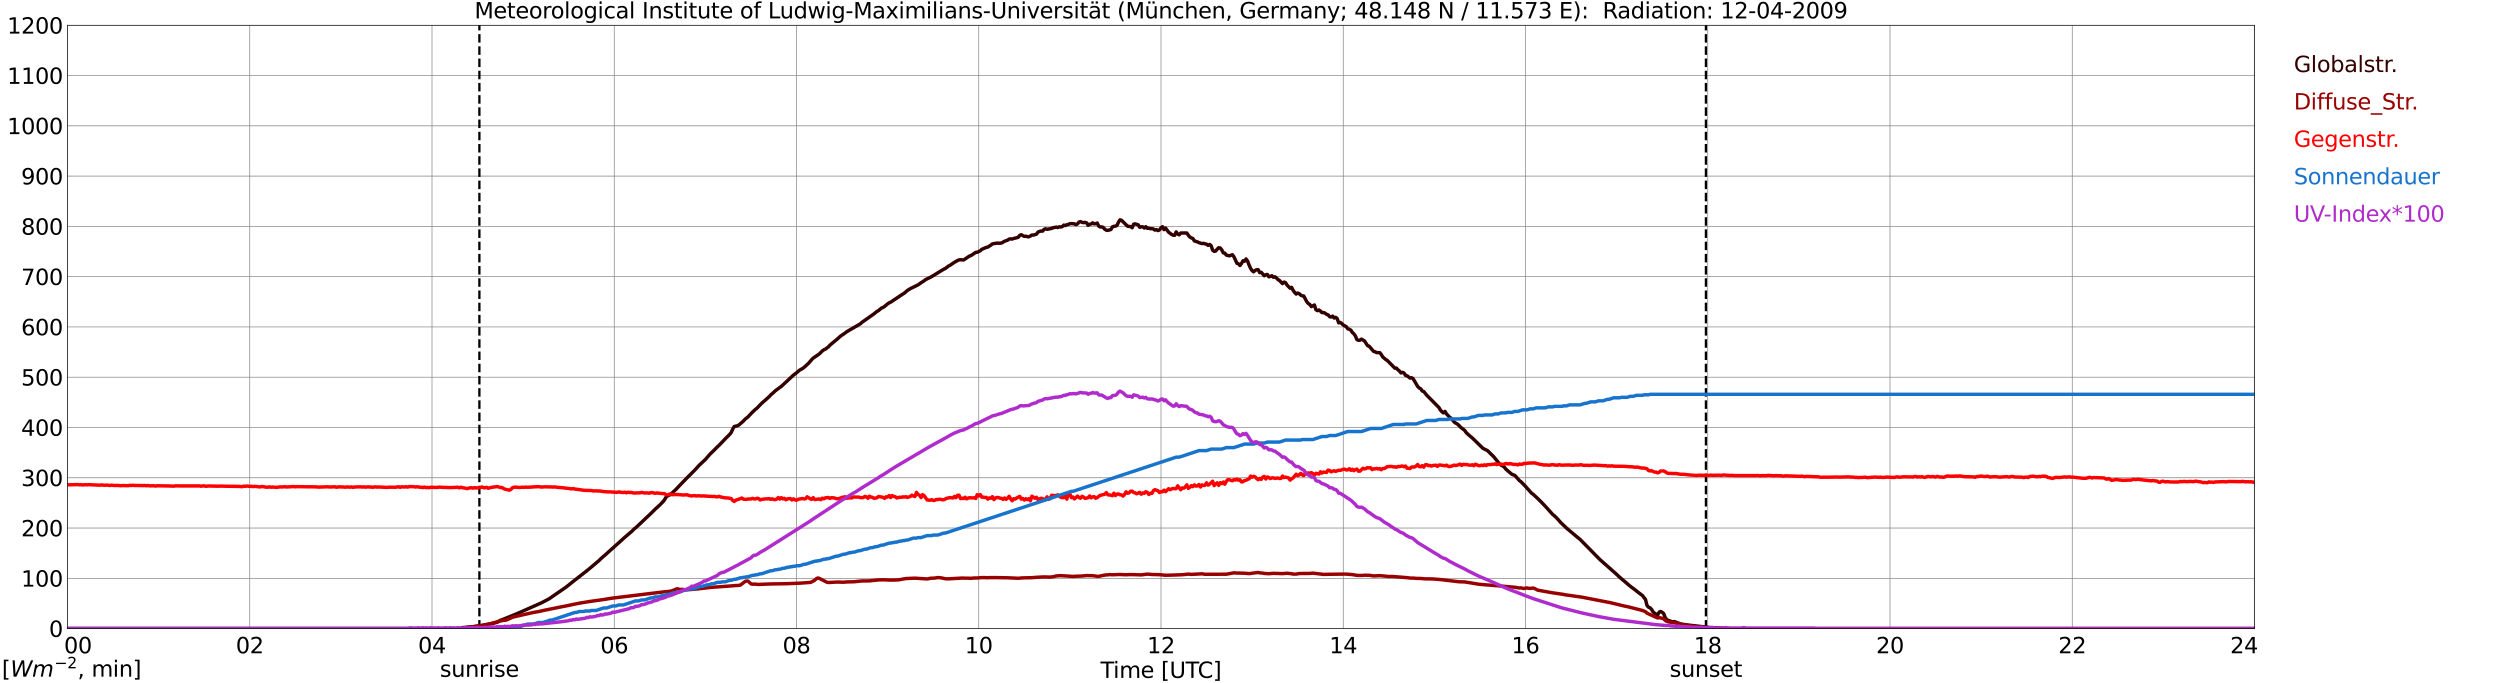 <?xml version="1.0" encoding="utf-8" standalone="no"?>
<!DOCTYPE svg PUBLIC "-//W3C//DTD SVG 1.1//EN"
  "http://www.w3.org/Graphics/SVG/1.1/DTD/svg11.dtd">
<svg xmlns:xlink="http://www.w3.org/1999/xlink" width="1085.4pt" height="296.64pt" viewBox="0 0 1085.4 296.64" xmlns="http://www.w3.org/2000/svg" version="1.1">
 <defs>
  <style type="text/css">*{stroke-linejoin: round; stroke-linecap: butt}</style>
 </defs>
 <g id="figure_1">
  <g id="patch_1">
   <path d="M 0 296.64 
L 1085.4 296.64 
L 1085.4 0 
L 0 0 
z
" style="fill: #ffffff"/>
  </g>
  <g id="axes_1">
   <g id="patch_2">
    <path d="M 29.306 272.909 
L 978.814 272.909 
L 978.814 10.976 
L 29.306 10.976 
z
" style="fill: #ffffff"/>
   </g>
   <g id="patch_3">
    <path d="M 978.814 272.909 
L 978.814 272.909 
L 978.814 10.976 
L 978.814 10.976 
z
" clip-path="url(#p1a3e819314)" style="fill: #d3d3d3; opacity: 0.25; stroke: #d3d3d3; stroke-linejoin: miter"/>
   </g>
   <g id="matplotlib.axis_1">
    <g id="xtick_1">
     <g id="line2d_1">
      <path d="M 29.306 272.909 
L 29.306 10.976 
" clip-path="url(#p1a3e819314)" style="fill: none; stroke: #808080; stroke-width: 0.3; stroke-linecap: square"/>
     </g>
     <g id="line2d_2"/>
     <g id="text_1">
      <!--    00 -->
      <g transform="translate(18.733 283.627) scale(0.095 -0.095)">
       <defs>
        <path id="DejaVuSans-20" transform="scale(0.016)"/>
        <path id="DejaVuSans-30" d="M 2034 4250 
Q 1547 4250 1301 3770 
Q 1056 3291 1056 2328 
Q 1056 1369 1301 889 
Q 1547 409 2034 409 
Q 2525 409 2770 889 
Q 3016 1369 3016 2328 
Q 3016 3291 2770 3770 
Q 2525 4250 2034 4250 
z
M 2034 4750 
Q 2819 4750 3233 4129 
Q 3647 3509 3647 2328 
Q 3647 1150 3233 529 
Q 2819 -91 2034 -91 
Q 1250 -91 836 529 
Q 422 1150 422 2328 
Q 422 3509 836 4129 
Q 1250 4750 2034 4750 
z
" transform="scale(0.016)"/>
       </defs>
       <use xlink:href="#DejaVuSans-20"/>
       <use xlink:href="#DejaVuSans-20" transform="translate(31.787 0)"/>
       <use xlink:href="#DejaVuSans-20" transform="translate(63.574 0)"/>
       <use xlink:href="#DejaVuSans-30" transform="translate(95.361 0)"/>
       <use xlink:href="#DejaVuSans-30" transform="translate(158.984 0)"/>
      </g>
     </g>
    </g>
    <g id="xtick_2">
     <g id="line2d_3">
      <path d="M 108.431 272.909 
L 108.431 10.976 
" clip-path="url(#p1a3e819314)" style="fill: none; stroke: #808080; stroke-width: 0.3; stroke-linecap: square"/>
     </g>
     <g id="line2d_4"/>
     <g id="text_2">
      <!-- 02 -->
      <g transform="translate(102.387 283.627) scale(0.095 -0.095)">
       <defs>
        <path id="DejaVuSans-32" d="M 1228 531 
L 3431 531 
L 3431 0 
L 469 0 
L 469 531 
Q 828 903 1448 1529 
Q 2069 2156 2228 2338 
Q 2531 2678 2651 2914 
Q 2772 3150 2772 3378 
Q 2772 3750 2511 3984 
Q 2250 4219 1831 4219 
Q 1534 4219 1204 4116 
Q 875 4013 500 3803 
L 500 4441 
Q 881 4594 1212 4672 
Q 1544 4750 1819 4750 
Q 2544 4750 2975 4387 
Q 3406 4025 3406 3419 
Q 3406 3131 3298 2873 
Q 3191 2616 2906 2266 
Q 2828 2175 2409 1742 
Q 1991 1309 1228 531 
z
" transform="scale(0.016)"/>
       </defs>
       <use xlink:href="#DejaVuSans-30"/>
       <use xlink:href="#DejaVuSans-32" transform="translate(63.623 0)"/>
      </g>
     </g>
    </g>
    <g id="xtick_3">
     <g id="line2d_5">
      <path d="M 187.557 272.909 
L 187.557 10.976 
" clip-path="url(#p1a3e819314)" style="fill: none; stroke: #808080; stroke-width: 0.3; stroke-linecap: square"/>
     </g>
     <g id="line2d_6"/>
     <g id="text_3">
      <!-- 04 -->
      <g transform="translate(181.513 283.627) scale(0.095 -0.095)">
       <defs>
        <path id="DejaVuSans-34" d="M 2419 4116 
L 825 1625 
L 2419 1625 
L 2419 4116 
z
M 2253 4666 
L 3047 4666 
L 3047 1625 
L 3713 1625 
L 3713 1100 
L 3047 1100 
L 3047 0 
L 2419 0 
L 2419 1100 
L 313 1100 
L 313 1709 
L 2253 4666 
z
" transform="scale(0.016)"/>
       </defs>
       <use xlink:href="#DejaVuSans-30"/>
       <use xlink:href="#DejaVuSans-34" transform="translate(63.623 0)"/>
      </g>
     </g>
    </g>
    <g id="xtick_4">
     <g id="line2d_7">
      <path d="M 266.683 272.909 
L 266.683 10.976 
" clip-path="url(#p1a3e819314)" style="fill: none; stroke: #808080; stroke-width: 0.3; stroke-linecap: square"/>
     </g>
     <g id="line2d_8"/>
     <g id="text_4">
      <!-- 06 -->
      <g transform="translate(260.638 283.627) scale(0.095 -0.095)">
       <defs>
        <path id="DejaVuSans-36" d="M 2113 2584 
Q 1688 2584 1439 2293 
Q 1191 2003 1191 1497 
Q 1191 994 1439 701 
Q 1688 409 2113 409 
Q 2538 409 2786 701 
Q 3034 994 3034 1497 
Q 3034 2003 2786 2293 
Q 2538 2584 2113 2584 
z
M 3366 4563 
L 3366 3988 
Q 3128 4100 2886 4159 
Q 2644 4219 2406 4219 
Q 1781 4219 1451 3797 
Q 1122 3375 1075 2522 
Q 1259 2794 1537 2939 
Q 1816 3084 2150 3084 
Q 2853 3084 3261 2657 
Q 3669 2231 3669 1497 
Q 3669 778 3244 343 
Q 2819 -91 2113 -91 
Q 1303 -91 875 529 
Q 447 1150 447 2328 
Q 447 3434 972 4092 
Q 1497 4750 2381 4750 
Q 2619 4750 2861 4703 
Q 3103 4656 3366 4563 
z
" transform="scale(0.016)"/>
       </defs>
       <use xlink:href="#DejaVuSans-30"/>
       <use xlink:href="#DejaVuSans-36" transform="translate(63.623 0)"/>
      </g>
     </g>
    </g>
    <g id="xtick_5">
     <g id="line2d_9">
      <path d="M 345.808 272.909 
L 345.808 10.976 
" clip-path="url(#p1a3e819314)" style="fill: none; stroke: #808080; stroke-width: 0.3; stroke-linecap: square"/>
     </g>
     <g id="line2d_10"/>
     <g id="text_5">
      <!-- 08 -->
      <g transform="translate(339.764 283.627) scale(0.095 -0.095)">
       <defs>
        <path id="DejaVuSans-38" d="M 2034 2216 
Q 1584 2216 1326 1975 
Q 1069 1734 1069 1313 
Q 1069 891 1326 650 
Q 1584 409 2034 409 
Q 2484 409 2743 651 
Q 3003 894 3003 1313 
Q 3003 1734 2745 1975 
Q 2488 2216 2034 2216 
z
M 1403 2484 
Q 997 2584 770 2862 
Q 544 3141 544 3541 
Q 544 4100 942 4425 
Q 1341 4750 2034 4750 
Q 2731 4750 3128 4425 
Q 3525 4100 3525 3541 
Q 3525 3141 3298 2862 
Q 3072 2584 2669 2484 
Q 3125 2378 3379 2068 
Q 3634 1759 3634 1313 
Q 3634 634 3220 271 
Q 2806 -91 2034 -91 
Q 1263 -91 848 271 
Q 434 634 434 1313 
Q 434 1759 690 2068 
Q 947 2378 1403 2484 
z
M 1172 3481 
Q 1172 3119 1398 2916 
Q 1625 2713 2034 2713 
Q 2441 2713 2670 2916 
Q 2900 3119 2900 3481 
Q 2900 3844 2670 4047 
Q 2441 4250 2034 4250 
Q 1625 4250 1398 4047 
Q 1172 3844 1172 3481 
z
" transform="scale(0.016)"/>
       </defs>
       <use xlink:href="#DejaVuSans-30"/>
       <use xlink:href="#DejaVuSans-38" transform="translate(63.623 0)"/>
      </g>
     </g>
    </g>
    <g id="xtick_6">
     <g id="line2d_11">
      <path d="M 424.934 272.909 
L 424.934 10.976 
" clip-path="url(#p1a3e819314)" style="fill: none; stroke: #808080; stroke-width: 0.3; stroke-linecap: square"/>
     </g>
     <g id="line2d_12"/>
     <g id="text_6">
      <!-- 10 -->
      <g transform="translate(418.89 283.627) scale(0.095 -0.095)">
       <defs>
        <path id="DejaVuSans-31" d="M 794 531 
L 1825 531 
L 1825 4091 
L 703 3866 
L 703 4441 
L 1819 4666 
L 2450 4666 
L 2450 531 
L 3481 531 
L 3481 0 
L 794 0 
L 794 531 
z
" transform="scale(0.016)"/>
       </defs>
       <use xlink:href="#DejaVuSans-31"/>
       <use xlink:href="#DejaVuSans-30" transform="translate(63.623 0)"/>
      </g>
     </g>
    </g>
    <g id="xtick_7">
     <g id="line2d_13">
      <path d="M 504.06 272.909 
L 504.06 10.976 
" clip-path="url(#p1a3e819314)" style="fill: none; stroke: #808080; stroke-width: 0.3; stroke-linecap: square"/>
     </g>
     <g id="line2d_14"/>
     <g id="text_7">
      <!-- 12 -->
      <g transform="translate(498.015 283.627) scale(0.095 -0.095)">
       <use xlink:href="#DejaVuSans-31"/>
       <use xlink:href="#DejaVuSans-32" transform="translate(63.623 0)"/>
      </g>
     </g>
    </g>
    <g id="xtick_8">
     <g id="line2d_15">
      <path d="M 583.185 272.909 
L 583.185 10.976 
" clip-path="url(#p1a3e819314)" style="fill: none; stroke: #808080; stroke-width: 0.3; stroke-linecap: square"/>
     </g>
     <g id="line2d_16"/>
     <g id="text_8">
      <!-- 14 -->
      <g transform="translate(577.141 283.627) scale(0.095 -0.095)">
       <use xlink:href="#DejaVuSans-31"/>
       <use xlink:href="#DejaVuSans-34" transform="translate(63.623 0)"/>
      </g>
     </g>
    </g>
    <g id="xtick_9">
     <g id="line2d_17">
      <path d="M 662.311 272.909 
L 662.311 10.976 
" clip-path="url(#p1a3e819314)" style="fill: none; stroke: #808080; stroke-width: 0.3; stroke-linecap: square"/>
     </g>
     <g id="line2d_18"/>
     <g id="text_9">
      <!-- 16 -->
      <g transform="translate(656.267 283.627) scale(0.095 -0.095)">
       <use xlink:href="#DejaVuSans-31"/>
       <use xlink:href="#DejaVuSans-36" transform="translate(63.623 0)"/>
      </g>
     </g>
    </g>
    <g id="xtick_10">
     <g id="line2d_19">
      <path d="M 741.437 272.909 
L 741.437 10.976 
" clip-path="url(#p1a3e819314)" style="fill: none; stroke: #808080; stroke-width: 0.3; stroke-linecap: square"/>
     </g>
     <g id="line2d_20"/>
     <g id="text_10">
      <!-- 18 -->
      <g transform="translate(735.392 283.627) scale(0.095 -0.095)">
       <use xlink:href="#DejaVuSans-31"/>
       <use xlink:href="#DejaVuSans-38" transform="translate(63.623 0)"/>
      </g>
     </g>
    </g>
    <g id="xtick_11">
     <g id="line2d_21">
      <path d="M 820.562 272.909 
L 820.562 10.976 
" clip-path="url(#p1a3e819314)" style="fill: none; stroke: #808080; stroke-width: 0.3; stroke-linecap: square"/>
     </g>
     <g id="line2d_22"/>
     <g id="text_11">
      <!-- 20 -->
      <g transform="translate(814.518 283.627) scale(0.095 -0.095)">
       <use xlink:href="#DejaVuSans-32"/>
       <use xlink:href="#DejaVuSans-30" transform="translate(63.623 0)"/>
      </g>
     </g>
    </g>
    <g id="xtick_12">
     <g id="line2d_23">
      <path d="M 899.688 272.909 
L 899.688 10.976 
" clip-path="url(#p1a3e819314)" style="fill: none; stroke: #808080; stroke-width: 0.3; stroke-linecap: square"/>
     </g>
     <g id="line2d_24"/>
     <g id="text_12">
      <!-- 22 -->
      <g transform="translate(893.644 283.627) scale(0.095 -0.095)">
       <use xlink:href="#DejaVuSans-32"/>
       <use xlink:href="#DejaVuSans-32" transform="translate(63.623 0)"/>
      </g>
     </g>
    </g>
    <g id="xtick_13">
     <g id="line2d_25">
      <path d="M 978.814 272.909 
L 978.814 10.976 
" clip-path="url(#p1a3e819314)" style="fill: none; stroke: #808080; stroke-width: 0.3; stroke-linecap: square"/>
     </g>
     <g id="line2d_26"/>
     <g id="text_13">
      <!-- 24    -->
      <g transform="translate(968.241 283.627) scale(0.095 -0.095)">
       <use xlink:href="#DejaVuSans-32"/>
       <use xlink:href="#DejaVuSans-34" transform="translate(63.623 0)"/>
       <use xlink:href="#DejaVuSans-20" transform="translate(127.246 0)"/>
       <use xlink:href="#DejaVuSans-20" transform="translate(159.033 0)"/>
       <use xlink:href="#DejaVuSans-20" transform="translate(190.82 0)"/>
      </g>
     </g>
    </g>
    <g id="text_14">
     <!-- Time [UTC] -->
     <g transform="translate(477.806 294.322) scale(0.095 -0.095)">
      <defs>
       <path id="DejaVuSans-54" d="M -19 4666 
L 3928 4666 
L 3928 4134 
L 2272 4134 
L 2272 0 
L 1638 0 
L 1638 4134 
L -19 4134 
L -19 4666 
z
" transform="scale(0.016)"/>
       <path id="DejaVuSans-69" d="M 603 3500 
L 1178 3500 
L 1178 0 
L 603 0 
L 603 3500 
z
M 603 4863 
L 1178 4863 
L 1178 4134 
L 603 4134 
L 603 4863 
z
" transform="scale(0.016)"/>
       <path id="DejaVuSans-6d" d="M 3328 2828 
Q 3544 3216 3844 3400 
Q 4144 3584 4550 3584 
Q 5097 3584 5394 3201 
Q 5691 2819 5691 2113 
L 5691 0 
L 5113 0 
L 5113 2094 
Q 5113 2597 4934 2840 
Q 4756 3084 4391 3084 
Q 3944 3084 3684 2787 
Q 3425 2491 3425 1978 
L 3425 0 
L 2847 0 
L 2847 2094 
Q 2847 2600 2669 2842 
Q 2491 3084 2119 3084 
Q 1678 3084 1418 2786 
Q 1159 2488 1159 1978 
L 1159 0 
L 581 0 
L 581 3500 
L 1159 3500 
L 1159 2956 
Q 1356 3278 1631 3431 
Q 1906 3584 2284 3584 
Q 2666 3584 2933 3390 
Q 3200 3197 3328 2828 
z
" transform="scale(0.016)"/>
       <path id="DejaVuSans-65" d="M 3597 1894 
L 3597 1613 
L 953 1613 
Q 991 1019 1311 708 
Q 1631 397 2203 397 
Q 2534 397 2845 478 
Q 3156 559 3463 722 
L 3463 178 
Q 3153 47 2828 -22 
Q 2503 -91 2169 -91 
Q 1331 -91 842 396 
Q 353 884 353 1716 
Q 353 2575 817 3079 
Q 1281 3584 2069 3584 
Q 2775 3584 3186 3129 
Q 3597 2675 3597 1894 
z
M 3022 2063 
Q 3016 2534 2758 2815 
Q 2500 3097 2075 3097 
Q 1594 3097 1305 2825 
Q 1016 2553 972 2059 
L 3022 2063 
z
" transform="scale(0.016)"/>
       <path id="DejaVuSans-5b" d="M 550 4863 
L 1875 4863 
L 1875 4416 
L 1125 4416 
L 1125 -397 
L 1875 -397 
L 1875 -844 
L 550 -844 
L 550 4863 
z
" transform="scale(0.016)"/>
       <path id="DejaVuSans-55" d="M 556 4666 
L 1191 4666 
L 1191 1831 
Q 1191 1081 1462 751 
Q 1734 422 2344 422 
Q 2950 422 3222 751 
Q 3494 1081 3494 1831 
L 3494 4666 
L 4128 4666 
L 4128 1753 
Q 4128 841 3676 375 
Q 3225 -91 2344 -91 
Q 1459 -91 1007 375 
Q 556 841 556 1753 
L 556 4666 
z
" transform="scale(0.016)"/>
       <path id="DejaVuSans-43" d="M 4122 4306 
L 4122 3641 
Q 3803 3938 3442 4084 
Q 3081 4231 2675 4231 
Q 1875 4231 1450 3742 
Q 1025 3253 1025 2328 
Q 1025 1406 1450 917 
Q 1875 428 2675 428 
Q 3081 428 3442 575 
Q 3803 722 4122 1019 
L 4122 359 
Q 3791 134 3420 21 
Q 3050 -91 2638 -91 
Q 1578 -91 968 557 
Q 359 1206 359 2328 
Q 359 3453 968 4101 
Q 1578 4750 2638 4750 
Q 3056 4750 3426 4639 
Q 3797 4528 4122 4306 
z
" transform="scale(0.016)"/>
       <path id="DejaVuSans-5d" d="M 1947 4863 
L 1947 -844 
L 622 -844 
L 622 -397 
L 1369 -397 
L 1369 4416 
L 622 4416 
L 622 4863 
L 1947 4863 
z
" transform="scale(0.016)"/>
      </defs>
      <use xlink:href="#DejaVuSans-54"/>
      <use xlink:href="#DejaVuSans-69" transform="translate(57.959 0)"/>
      <use xlink:href="#DejaVuSans-6d" transform="translate(85.742 0)"/>
      <use xlink:href="#DejaVuSans-65" transform="translate(183.154 0)"/>
      <use xlink:href="#DejaVuSans-20" transform="translate(244.678 0)"/>
      <use xlink:href="#DejaVuSans-5b" transform="translate(276.465 0)"/>
      <use xlink:href="#DejaVuSans-55" transform="translate(315.479 0)"/>
      <use xlink:href="#DejaVuSans-54" transform="translate(388.672 0)"/>
      <use xlink:href="#DejaVuSans-43" transform="translate(443.881 0)"/>
      <use xlink:href="#DejaVuSans-5d" transform="translate(513.705 0)"/>
     </g>
    </g>
   </g>
   <g id="matplotlib.axis_2">
    <g id="ytick_1">
     <g id="line2d_27">
      <path d="M 29.306 272.909 
L 978.814 272.909 
" clip-path="url(#p1a3e819314)" style="fill: none; stroke: #808080; stroke-width: 0.3; stroke-linecap: square"/>
     </g>
     <g id="line2d_28"/>
     <g id="text_15">
      <!-- 0 -->
      <g transform="translate(21.261 276.518) scale(0.095 -0.095)">
       <use xlink:href="#DejaVuSans-30"/>
      </g>
     </g>
    </g>
    <g id="ytick_2">
     <g id="line2d_29">
      <path d="M 29.306 251.081 
L 978.814 251.081 
" clip-path="url(#p1a3e819314)" style="fill: none; stroke: #808080; stroke-width: 0.3; stroke-linecap: square"/>
     </g>
     <g id="line2d_30"/>
     <g id="text_16">
      <!-- 100 -->
      <g transform="translate(9.173 254.69) scale(0.095 -0.095)">
       <use xlink:href="#DejaVuSans-31"/>
       <use xlink:href="#DejaVuSans-30" transform="translate(63.623 0)"/>
       <use xlink:href="#DejaVuSans-30" transform="translate(127.246 0)"/>
      </g>
     </g>
    </g>
    <g id="ytick_3">
     <g id="line2d_31">
      <path d="M 29.306 229.253 
L 978.814 229.253 
" clip-path="url(#p1a3e819314)" style="fill: none; stroke: #808080; stroke-width: 0.3; stroke-linecap: square"/>
     </g>
     <g id="line2d_32"/>
     <g id="text_17">
      <!-- 200 -->
      <g transform="translate(9.173 232.863) scale(0.095 -0.095)">
       <use xlink:href="#DejaVuSans-32"/>
       <use xlink:href="#DejaVuSans-30" transform="translate(63.623 0)"/>
       <use xlink:href="#DejaVuSans-30" transform="translate(127.246 0)"/>
      </g>
     </g>
    </g>
    <g id="ytick_4">
     <g id="line2d_33">
      <path d="M 29.306 207.426 
L 978.814 207.426 
" clip-path="url(#p1a3e819314)" style="fill: none; stroke: #808080; stroke-width: 0.3; stroke-linecap: square"/>
     </g>
     <g id="line2d_34"/>
     <g id="text_18">
      <!-- 300 -->
      <g transform="translate(9.173 211.035) scale(0.095 -0.095)">
       <defs>
        <path id="DejaVuSans-33" d="M 2597 2516 
Q 3050 2419 3304 2112 
Q 3559 1806 3559 1356 
Q 3559 666 3084 287 
Q 2609 -91 1734 -91 
Q 1441 -91 1130 -33 
Q 819 25 488 141 
L 488 750 
Q 750 597 1062 519 
Q 1375 441 1716 441 
Q 2309 441 2620 675 
Q 2931 909 2931 1356 
Q 2931 1769 2642 2001 
Q 2353 2234 1838 2234 
L 1294 2234 
L 1294 2753 
L 1863 2753 
Q 2328 2753 2575 2939 
Q 2822 3125 2822 3475 
Q 2822 3834 2567 4026 
Q 2313 4219 1838 4219 
Q 1578 4219 1281 4162 
Q 984 4106 628 3988 
L 628 4550 
Q 988 4650 1302 4700 
Q 1616 4750 1894 4750 
Q 2613 4750 3031 4423 
Q 3450 4097 3450 3541 
Q 3450 3153 3228 2886 
Q 3006 2619 2597 2516 
z
" transform="scale(0.016)"/>
       </defs>
       <use xlink:href="#DejaVuSans-33"/>
       <use xlink:href="#DejaVuSans-30" transform="translate(63.623 0)"/>
       <use xlink:href="#DejaVuSans-30" transform="translate(127.246 0)"/>
      </g>
     </g>
    </g>
    <g id="ytick_5">
     <g id="line2d_35">
      <path d="M 29.306 185.598 
L 978.814 185.598 
" clip-path="url(#p1a3e819314)" style="fill: none; stroke: #808080; stroke-width: 0.3; stroke-linecap: square"/>
     </g>
     <g id="line2d_36"/>
     <g id="text_19">
      <!-- 400 -->
      <g transform="translate(9.173 189.207) scale(0.095 -0.095)">
       <use xlink:href="#DejaVuSans-34"/>
       <use xlink:href="#DejaVuSans-30" transform="translate(63.623 0)"/>
       <use xlink:href="#DejaVuSans-30" transform="translate(127.246 0)"/>
      </g>
     </g>
    </g>
    <g id="ytick_6">
     <g id="line2d_37">
      <path d="M 29.306 163.77 
L 978.814 163.77 
" clip-path="url(#p1a3e819314)" style="fill: none; stroke: #808080; stroke-width: 0.3; stroke-linecap: square"/>
     </g>
     <g id="line2d_38"/>
     <g id="text_20">
      <!-- 500 -->
      <g transform="translate(9.173 167.379) scale(0.095 -0.095)">
       <defs>
        <path id="DejaVuSans-35" d="M 691 4666 
L 3169 4666 
L 3169 4134 
L 1269 4134 
L 1269 2991 
Q 1406 3038 1543 3061 
Q 1681 3084 1819 3084 
Q 2600 3084 3056 2656 
Q 3513 2228 3513 1497 
Q 3513 744 3044 326 
Q 2575 -91 1722 -91 
Q 1428 -91 1123 -41 
Q 819 9 494 109 
L 494 744 
Q 775 591 1075 516 
Q 1375 441 1709 441 
Q 2250 441 2565 725 
Q 2881 1009 2881 1497 
Q 2881 1984 2565 2268 
Q 2250 2553 1709 2553 
Q 1456 2553 1204 2497 
Q 953 2441 691 2322 
L 691 4666 
z
" transform="scale(0.016)"/>
       </defs>
       <use xlink:href="#DejaVuSans-35"/>
       <use xlink:href="#DejaVuSans-30" transform="translate(63.623 0)"/>
       <use xlink:href="#DejaVuSans-30" transform="translate(127.246 0)"/>
      </g>
     </g>
    </g>
    <g id="ytick_7">
     <g id="line2d_39">
      <path d="M 29.306 141.942 
L 978.814 141.942 
" clip-path="url(#p1a3e819314)" style="fill: none; stroke: #808080; stroke-width: 0.3; stroke-linecap: square"/>
     </g>
     <g id="line2d_40"/>
     <g id="text_21">
      <!-- 600 -->
      <g transform="translate(9.173 145.551) scale(0.095 -0.095)">
       <use xlink:href="#DejaVuSans-36"/>
       <use xlink:href="#DejaVuSans-30" transform="translate(63.623 0)"/>
       <use xlink:href="#DejaVuSans-30" transform="translate(127.246 0)"/>
      </g>
     </g>
    </g>
    <g id="ytick_8">
     <g id="line2d_41">
      <path d="M 29.306 120.114 
L 978.814 120.114 
" clip-path="url(#p1a3e819314)" style="fill: none; stroke: #808080; stroke-width: 0.3; stroke-linecap: square"/>
     </g>
     <g id="line2d_42"/>
     <g id="text_22">
      <!-- 700 -->
      <g transform="translate(9.173 123.724) scale(0.095 -0.095)">
       <defs>
        <path id="DejaVuSans-37" d="M 525 4666 
L 3525 4666 
L 3525 4397 
L 1831 0 
L 1172 0 
L 2766 4134 
L 525 4134 
L 525 4666 
z
" transform="scale(0.016)"/>
       </defs>
       <use xlink:href="#DejaVuSans-37"/>
       <use xlink:href="#DejaVuSans-30" transform="translate(63.623 0)"/>
       <use xlink:href="#DejaVuSans-30" transform="translate(127.246 0)"/>
      </g>
     </g>
    </g>
    <g id="ytick_9">
     <g id="line2d_43">
      <path d="M 29.306 98.287 
L 978.814 98.287 
" clip-path="url(#p1a3e819314)" style="fill: none; stroke: #808080; stroke-width: 0.3; stroke-linecap: square"/>
     </g>
     <g id="line2d_44"/>
     <g id="text_23">
      <!-- 800 -->
      <g transform="translate(9.173 101.896) scale(0.095 -0.095)">
       <use xlink:href="#DejaVuSans-38"/>
       <use xlink:href="#DejaVuSans-30" transform="translate(63.623 0)"/>
       <use xlink:href="#DejaVuSans-30" transform="translate(127.246 0)"/>
      </g>
     </g>
    </g>
    <g id="ytick_10">
     <g id="line2d_45">
      <path d="M 29.306 76.459 
L 978.814 76.459 
" clip-path="url(#p1a3e819314)" style="fill: none; stroke: #808080; stroke-width: 0.3; stroke-linecap: square"/>
     </g>
     <g id="line2d_46"/>
     <g id="text_24">
      <!-- 900 -->
      <g transform="translate(9.173 80.068) scale(0.095 -0.095)">
       <defs>
        <path id="DejaVuSans-39" d="M 703 97 
L 703 672 
Q 941 559 1184 500 
Q 1428 441 1663 441 
Q 2288 441 2617 861 
Q 2947 1281 2994 2138 
Q 2813 1869 2534 1725 
Q 2256 1581 1919 1581 
Q 1219 1581 811 2004 
Q 403 2428 403 3163 
Q 403 3881 828 4315 
Q 1253 4750 1959 4750 
Q 2769 4750 3195 4129 
Q 3622 3509 3622 2328 
Q 3622 1225 3098 567 
Q 2575 -91 1691 -91 
Q 1453 -91 1209 -44 
Q 966 3 703 97 
z
M 1959 2075 
Q 2384 2075 2632 2365 
Q 2881 2656 2881 3163 
Q 2881 3666 2632 3958 
Q 2384 4250 1959 4250 
Q 1534 4250 1286 3958 
Q 1038 3666 1038 3163 
Q 1038 2656 1286 2365 
Q 1534 2075 1959 2075 
z
" transform="scale(0.016)"/>
       </defs>
       <use xlink:href="#DejaVuSans-39"/>
       <use xlink:href="#DejaVuSans-30" transform="translate(63.623 0)"/>
       <use xlink:href="#DejaVuSans-30" transform="translate(127.246 0)"/>
      </g>
     </g>
    </g>
    <g id="ytick_11">
     <g id="line2d_47">
      <path d="M 29.306 54.631 
L 978.814 54.631 
" clip-path="url(#p1a3e819314)" style="fill: none; stroke: #808080; stroke-width: 0.3; stroke-linecap: square"/>
     </g>
     <g id="line2d_48"/>
     <g id="text_25">
      <!-- 1000 -->
      <g transform="translate(3.128 58.24) scale(0.095 -0.095)">
       <use xlink:href="#DejaVuSans-31"/>
       <use xlink:href="#DejaVuSans-30" transform="translate(63.623 0)"/>
       <use xlink:href="#DejaVuSans-30" transform="translate(127.246 0)"/>
       <use xlink:href="#DejaVuSans-30" transform="translate(190.869 0)"/>
      </g>
     </g>
    </g>
    <g id="ytick_12">
     <g id="line2d_49">
      <path d="M 29.306 32.803 
L 978.814 32.803 
" clip-path="url(#p1a3e819314)" style="fill: none; stroke: #808080; stroke-width: 0.3; stroke-linecap: square"/>
     </g>
     <g id="line2d_50"/>
     <g id="text_26">
      <!-- 1100 -->
      <g transform="translate(3.128 36.413) scale(0.095 -0.095)">
       <use xlink:href="#DejaVuSans-31"/>
       <use xlink:href="#DejaVuSans-31" transform="translate(63.623 0)"/>
       <use xlink:href="#DejaVuSans-30" transform="translate(127.246 0)"/>
       <use xlink:href="#DejaVuSans-30" transform="translate(190.869 0)"/>
      </g>
     </g>
    </g>
    <g id="ytick_13">
     <g id="line2d_51">
      <path d="M 29.306 10.976 
L 978.814 10.976 
" clip-path="url(#p1a3e819314)" style="fill: none; stroke: #808080; stroke-width: 0.3; stroke-linecap: square"/>
     </g>
     <g id="line2d_52"/>
     <g id="text_27">
      <!-- 1200 -->
      <g transform="translate(3.128 14.585) scale(0.095 -0.095)">
       <use xlink:href="#DejaVuSans-31"/>
       <use xlink:href="#DejaVuSans-32" transform="translate(63.623 0)"/>
       <use xlink:href="#DejaVuSans-30" transform="translate(127.246 0)"/>
       <use xlink:href="#DejaVuSans-30" transform="translate(190.869 0)"/>
      </g>
     </g>
    </g>
   </g>
   <g id="line2d_53">
    <path d="M 208.13 272.909 
L 208.13 10.976 
" clip-path="url(#p1a3e819314)" style="fill: none; stroke-dasharray: 3.7,1.6; stroke-dashoffset: 0; stroke: #000000"/>
   </g>
   <g id="line2d_54">
    <path d="M 740.645 272.909 
L 740.645 10.976 
" clip-path="url(#p1a3e819314)" style="fill: none; stroke-dasharray: 3.7,1.6; stroke-dashoffset: 0; stroke: #000000"/>
   </g>
   <g id="line2d_55">
    <path d="M 29.306 272.909 
L 200.085 272.909 
L 200.745 272.477 
L 202.723 272.313 
L 206.02 272.025 
L 208.657 271.617 
L 210.635 271.289 
L 214.592 270.51 
L 215.91 270.1 
L 217.229 269.322 
L 218.548 268.831 
L 221.186 267.766 
L 223.823 266.701 
L 225.801 265.841 
L 235.033 261.746 
L 238.329 260.026 
L 245.583 255.03 
L 246.901 254.006 
L 248.88 252.408 
L 253.495 248.804 
L 255.473 247.248 
L 258.77 244.465 
L 260.089 243.358 
L 260.748 242.662 
L 262.726 240.942 
L 267.342 236.806 
L 271.298 233.243 
L 273.936 230.991 
L 274.595 230.417 
L 275.255 229.681 
L 275.914 229.229 
L 282.508 223.004 
L 284.486 221.039 
L 286.464 219.237 
L 287.783 217.885 
L 288.442 217.108 
L 289.102 215.96 
L 289.761 215.347 
L 291.08 214.692 
L 292.399 213.463 
L 293.717 212.234 
L 295.036 210.8 
L 298.992 206.747 
L 300.311 205.437 
L 301.63 204.125 
L 303.608 201.955 
L 306.246 199.498 
L 308.224 197.206 
L 310.202 195.281 
L 311.521 193.929 
L 312.18 193.355 
L 314.818 190.57 
L 316.796 188.606 
L 317.455 187.785 
L 318.114 186.312 
L 318.774 185.166 
L 320.093 184.877 
L 320.752 184.55 
L 322.73 182.83 
L 323.39 182.092 
L 324.708 181.029 
L 326.686 178.94 
L 328.005 177.711 
L 328.665 177.179 
L 330.643 175.131 
L 333.94 172.224 
L 334.599 171.486 
L 335.918 170.34 
L 336.577 169.685 
L 339.215 167.76 
L 344.49 162.845 
L 345.808 161.862 
L 347.127 160.716 
L 348.446 159.979 
L 349.105 159.487 
L 350.424 158.3 
L 351.083 157.684 
L 352.402 156.13 
L 353.062 155.473 
L 355.699 153.672 
L 357.018 152.361 
L 357.677 151.87 
L 358.337 151.584 
L 359.655 150.601 
L 360.315 149.864 
L 363.612 147.12 
L 364.93 145.932 
L 366.909 144.581 
L 367.568 144.049 
L 373.502 140.609 
L 374.162 139.993 
L 379.437 136.267 
L 380.756 135.202 
L 381.415 134.833 
L 382.734 133.728 
L 383.393 133.482 
L 384.053 133.032 
L 385.371 131.925 
L 386.031 131.476 
L 386.69 131.19 
L 391.965 127.667 
L 392.624 127.259 
L 393.943 126.111 
L 395.262 125.292 
L 398.559 123.694 
L 399.878 122.753 
L 401.196 121.935 
L 401.856 121.402 
L 403.175 120.745 
L 403.834 120.459 
L 405.153 119.682 
L 409.768 116.856 
L 410.428 116.57 
L 411.746 115.546 
L 412.406 115.219 
L 414.384 113.865 
L 415.703 113.13 
L 416.362 112.841 
L 417.022 112.761 
L 418.34 112.883 
L 420.978 111.121 
L 421.637 110.918 
L 423.615 109.565 
L 424.275 109.526 
L 425.593 108.871 
L 426.253 108.255 
L 428.231 107.395 
L 428.89 107.273 
L 430.209 106.413 
L 430.869 105.881 
L 432.847 105.553 
L 434.165 105.595 
L 434.825 105.512 
L 436.144 104.735 
L 437.462 104.283 
L 438.122 103.792 
L 438.781 103.711 
L 439.44 103.792 
L 440.1 103.545 
L 441.419 103.218 
L 442.078 103.015 
L 442.737 102.155 
L 443.397 101.908 
L 444.716 102.646 
L 445.375 102.521 
L 446.034 102.768 
L 446.694 102.809 
L 447.353 102.482 
L 448.012 102.03 
L 448.672 102.072 
L 449.991 101.661 
L 450.65 100.762 
L 451.309 100.474 
L 451.969 100.31 
L 452.628 100.352 
L 453.287 99.575 
L 453.947 99.328 
L 454.606 99.575 
L 456.584 99.164 
L 457.244 98.878 
L 458.563 98.59 
L 459.222 98.795 
L 459.881 98.468 
L 460.541 98.551 
L 461.2 98.387 
L 461.859 97.73 
L 462.519 97.935 
L 463.178 97.566 
L 463.838 97.444 
L 464.497 97.117 
L 465.816 97.117 
L 466.475 97.198 
L 467.134 97.527 
L 467.794 97.239 
L 468.453 96.379 
L 469.113 96.215 
L 469.772 96.543 
L 470.431 96.667 
L 471.091 96.543 
L 471.75 96.748 
L 472.409 97.813 
L 473.069 97.361 
L 473.728 97.28 
L 474.388 96.748 
L 475.047 97.198 
L 475.706 97.117 
L 476.366 96.831 
L 477.025 98.182 
L 477.685 98.551 
L 478.344 98.509 
L 479.003 98.754 
L 479.663 99.533 
L 480.322 99.941 
L 480.981 100.024 
L 482.3 99.655 
L 482.96 98.509 
L 483.619 98.263 
L 484.278 98.182 
L 484.938 97.894 
L 485.597 96.462 
L 486.256 95.438 
L 486.916 95.641 
L 489.553 98.221 
L 490.872 98.387 
L 491.532 98.878 
L 492.191 97.322 
L 492.85 97.198 
L 494.169 97.608 
L 494.828 98.673 
L 495.488 98.468 
L 496.147 98.468 
L 496.807 99 
L 497.466 98.426 
L 498.125 99.123 
L 498.785 99.081 
L 499.444 99.286 
L 500.103 99.286 
L 500.763 99.411 
L 501.422 99.902 
L 502.082 99.697 
L 502.741 100.107 
L 503.4 99.819 
L 504.06 98.918 
L 504.719 98.426 
L 505.379 99.697 
L 506.038 99.042 
L 507.357 100.801 
L 508.675 101.786 
L 509.335 102.113 
L 509.994 102.155 
L 510.654 100.679 
L 511.313 101.622 
L 511.972 101.949 
L 512.632 101.17 
L 515.269 101.17 
L 515.929 102.155 
L 516.588 102.89 
L 517.247 103.301 
L 517.907 103.545 
L 518.566 104.61 
L 519.885 105.021 
L 520.544 105.348 
L 521.863 105.758 
L 522.522 105.634 
L 523.182 105.881 
L 523.841 106.003 
L 524.501 106.535 
L 525.16 106.125 
L 525.819 106.658 
L 526.479 108.624 
L 527.138 109.115 
L 527.797 108.993 
L 528.457 108.175 
L 529.116 107.559 
L 529.776 107.681 
L 530.435 108.461 
L 531.094 109.77 
L 531.754 109.895 
L 532.413 110.755 
L 533.732 111.082 
L 535.051 110.591 
L 535.71 111.449 
L 537.029 114.317 
L 537.688 114.522 
L 538.348 115.258 
L 539.007 114.398 
L 539.666 113.21 
L 540.326 113.416 
L 540.985 112.433 
L 541.644 113.335 
L 542.304 115.094 
L 542.963 116.528 
L 543.623 117.51 
L 544.282 118.002 
L 544.941 117.388 
L 545.601 117.102 
L 546.26 117.102 
L 546.919 118.37 
L 547.579 118.207 
L 548.898 119.722 
L 549.557 119.313 
L 550.216 119.15 
L 550.876 120.173 
L 551.535 120.01 
L 552.195 119.722 
L 552.854 120.379 
L 553.513 120.173 
L 554.173 120.665 
L 554.832 121.361 
L 555.491 121.769 
L 556.81 123.122 
L 557.47 122.465 
L 558.129 122.712 
L 558.788 123.777 
L 560.107 125.128 
L 560.766 124.759 
L 561.426 126.069 
L 562.085 126.971 
L 562.745 127.667 
L 563.404 127.217 
L 564.063 127.503 
L 564.723 128.119 
L 565.382 128.446 
L 566.042 128.527 
L 567.36 131.026 
L 568.02 131.762 
L 568.679 132.214 
L 569.338 133.113 
L 570.657 132.417 
L 571.317 134.466 
L 571.976 134.874 
L 572.635 134.588 
L 573.295 135.08 
L 573.954 135.734 
L 574.613 135.693 
L 575.273 135.94 
L 575.932 136.472 
L 576.592 136.677 
L 577.251 137.496 
L 577.91 137.618 
L 578.57 137.249 
L 579.229 138.07 
L 579.889 137.782 
L 580.548 138.314 
L 581.207 140.157 
L 581.867 139.993 
L 582.526 140.445 
L 583.185 141.1 
L 584.504 141.837 
L 585.164 142.778 
L 585.823 142.942 
L 586.482 143.352 
L 587.142 144.335 
L 587.801 144.95 
L 588.46 145.891 
L 589.12 147.447 
L 589.779 147.733 
L 590.439 147.694 
L 591.098 147.242 
L 592.417 148.021 
L 593.736 150.069 
L 594.395 150.274 
L 596.373 152.566 
L 597.032 152.73 
L 597.692 153.098 
L 599.011 153.098 
L 599.67 153.836 
L 600.329 154.982 
L 601.648 156.089 
L 602.307 156.497 
L 605.604 159.856 
L 606.264 159.815 
L 606.923 160.553 
L 607.582 161.085 
L 608.242 161.904 
L 608.901 161.657 
L 609.561 161.945 
L 610.22 162.969 
L 610.879 163.133 
L 612.198 164.156 
L 612.858 163.993 
L 613.517 164.401 
L 615.495 167.76 
L 616.154 168.456 
L 616.814 168.784 
L 617.473 169.766 
L 618.133 169.971 
L 619.451 171.608 
L 624.726 176.932 
L 625.386 178.039 
L 626.045 178.777 
L 626.705 179.268 
L 627.364 178.613 
L 628.023 179.717 
L 629.342 181.11 
L 630.001 181.562 
L 631.32 183.199 
L 631.98 183.69 
L 632.639 184.017 
L 633.298 184.591 
L 633.958 185.329 
L 635.936 186.886 
L 636.595 187.868 
L 637.914 189.055 
L 639.233 190.162 
L 643.848 194.665 
L 645.827 195.649 
L 647.805 197.614 
L 648.464 198.229 
L 651.102 201.506 
L 651.761 201.997 
L 652.42 202.283 
L 653.08 202.774 
L 653.739 203.634 
L 655.717 205.354 
L 656.377 205.887 
L 657.695 206.419 
L 659.014 207.893 
L 659.674 208.672 
L 660.333 209.122 
L 662.311 211.169 
L 664.949 214.118 
L 665.608 214.57 
L 667.586 216.412 
L 669.564 218.377 
L 670.883 219.769 
L 674.18 223.414 
L 674.839 223.905 
L 676.158 225.217 
L 677.477 226.732 
L 680.114 229.271 
L 684.73 233.16 
L 686.049 234.226 
L 691.324 239.591 
L 694.621 242.948 
L 701.215 248.765 
L 703.193 250.607 
L 707.808 254.539 
L 709.786 256.012 
L 711.105 257.077 
L 713.083 258.553 
L 714.402 260.273 
L 715.062 262.853 
L 715.721 263.63 
L 716.38 263.876 
L 717.04 264.573 
L 717.699 265.636 
L 718.358 266.251 
L 719.677 267.028 
L 720.337 265.76 
L 720.996 265.472 
L 721.655 265.841 
L 722.315 266.415 
L 722.974 268.177 
L 723.633 268.995 
L 724.293 269.364 
L 724.952 269.528 
L 725.612 269.855 
L 726.271 270.019 
L 726.93 269.855 
L 729.568 270.879 
L 732.205 271.289 
L 742.756 272.477 
L 744.074 272.557 
L 751.327 272.909 
L 978.154 272.909 
L 978.154 272.909 
" clip-path="url(#p1a3e819314)" style="fill: none; stroke: #330000; stroke-width: 1.5; stroke-linecap: square"/>
   </g>
   <g id="line2d_56">
    <path d="M 29.306 272.909 
L 200.085 272.909 
L 200.745 272.592 
L 201.404 272.509 
L 202.063 272.551 
L 209.317 271.542 
L 210.635 271.291 
L 213.273 270.704 
L 216.57 269.781 
L 217.229 269.569 
L 219.867 269.192 
L 221.186 268.604 
L 222.504 267.976 
L 226.461 267.052 
L 229.098 266.463 
L 231.736 265.876 
L 233.714 265.54 
L 236.351 264.953 
L 244.264 263.357 
L 245.583 263.106 
L 250.198 262.141 
L 251.517 261.888 
L 255.473 261.216 
L 262.067 260.292 
L 265.364 259.747 
L 288.442 256.935 
L 290.42 256.767 
L 291.739 256.516 
L 293.717 255.676 
L 294.377 255.634 
L 295.036 255.97 
L 296.355 255.844 
L 297.014 256.053 
L 299.652 255.97 
L 302.949 255.676 
L 308.883 255.003 
L 318.114 254.333 
L 319.433 254.207 
L 320.093 254.207 
L 321.411 254.039 
L 323.39 252.528 
L 324.049 252.234 
L 324.708 252.275 
L 326.027 253.452 
L 326.686 253.661 
L 327.346 253.576 
L 329.324 253.744 
L 333.28 253.576 
L 335.918 253.493 
L 337.236 253.493 
L 341.852 253.41 
L 345.808 253.242 
L 347.787 253.157 
L 351.743 252.864 
L 352.402 252.653 
L 353.721 251.897 
L 354.38 251.269 
L 355.04 250.933 
L 355.699 251.101 
L 358.996 252.779 
L 359.655 252.906 
L 363.612 252.696 
L 366.249 252.779 
L 367.568 252.653 
L 370.865 252.57 
L 374.162 252.234 
L 377.459 252.192 
L 381.415 251.773 
L 383.393 251.729 
L 386.69 251.856 
L 389.987 251.773 
L 393.284 251.184 
L 397.24 251.016 
L 402.515 251.352 
L 403.175 251.269 
L 403.834 251.059 
L 405.812 250.974 
L 407.131 250.765 
L 408.45 250.847 
L 410.428 251.269 
L 411.746 251.31 
L 417.681 250.974 
L 419 251.016 
L 420.318 251.016 
L 421.637 251.101 
L 422.297 250.974 
L 424.275 250.933 
L 426.253 250.765 
L 427.572 250.765 
L 428.89 250.847 
L 429.55 250.765 
L 430.869 250.765 
L 432.187 250.765 
L 437.462 250.847 
L 442.078 251.059 
L 444.056 250.891 
L 448.012 250.806 
L 449.991 250.638 
L 453.287 250.47 
L 455.925 250.555 
L 457.244 250.387 
L 458.563 250.051 
L 459.881 249.968 
L 460.541 249.924 
L 461.859 250.009 
L 465.816 250.26 
L 467.134 250.177 
L 469.772 250.092 
L 471.75 249.883 
L 473.069 249.924 
L 474.388 249.924 
L 476.366 250.219 
L 477.025 250.219 
L 479.003 249.8 
L 480.322 249.59 
L 480.981 249.59 
L 481.641 249.464 
L 482.96 249.547 
L 484.938 249.464 
L 486.256 249.422 
L 488.894 249.547 
L 490.213 249.464 
L 491.532 249.464 
L 494.169 249.547 
L 495.488 249.59 
L 498.125 249.254 
L 500.103 249.422 
L 502.082 249.464 
L 503.4 249.505 
L 506.038 249.756 
L 509.335 249.673 
L 512.632 249.547 
L 513.95 249.464 
L 515.929 249.254 
L 517.247 249.378 
L 521.863 249.127 
L 523.182 249.337 
L 532.413 249.296 
L 535.71 248.708 
L 537.029 248.791 
L 539.007 248.833 
L 540.326 248.876 
L 542.304 249.045 
L 546.26 248.54 
L 546.919 248.708 
L 548.238 248.833 
L 548.898 248.959 
L 550.216 249.045 
L 550.876 249.086 
L 552.854 248.918 
L 555.491 249.001 
L 556.81 249.045 
L 558.788 248.876 
L 560.766 249.086 
L 561.426 249.254 
L 562.745 249.254 
L 564.063 249.001 
L 568.679 248.959 
L 569.998 248.833 
L 574.613 249.378 
L 576.592 249.337 
L 583.185 249.254 
L 584.504 249.254 
L 587.142 249.464 
L 589.12 249.8 
L 591.098 249.841 
L 593.076 249.715 
L 593.736 249.8 
L 594.395 249.756 
L 596.373 250.051 
L 599.011 249.924 
L 602.307 250.219 
L 602.967 250.302 
L 604.286 250.26 
L 609.561 250.682 
L 612.858 251.016 
L 613.517 250.974 
L 614.836 251.101 
L 616.814 251.142 
L 618.792 251.31 
L 622.089 251.352 
L 624.067 251.52 
L 626.045 251.688 
L 627.364 251.856 
L 633.298 252.57 
L 635.936 252.653 
L 638.573 253.074 
L 641.87 253.62 
L 644.508 253.871 
L 651.102 254.375 
L 653.739 254.626 
L 657.695 254.962 
L 659.674 255.298 
L 660.333 255.213 
L 661.652 255.549 
L 662.311 255.34 
L 662.97 255.257 
L 663.63 255.425 
L 664.289 255.466 
L 665.608 255.298 
L 666.267 255.508 
L 667.586 256.221 
L 674.18 257.396 
L 678.796 258.068 
L 679.455 258.236 
L 680.774 258.404 
L 686.708 259.245 
L 699.236 261.678 
L 705.171 263.106 
L 707.149 263.525 
L 708.468 263.861 
L 713.083 265.036 
L 714.402 265.581 
L 715.062 266.212 
L 719.677 268.31 
L 720.337 268.144 
L 721.655 268.436 
L 722.315 268.689 
L 722.974 269.36 
L 723.633 269.737 
L 724.952 270.073 
L 726.271 270.368 
L 726.93 270.327 
L 728.909 270.914 
L 732.205 271.459 
L 736.821 272.13 
L 738.14 272.298 
L 748.69 272.909 
L 978.154 272.909 
L 978.154 272.909 
" clip-path="url(#p1a3e819314)" style="fill: none; stroke: #990000; stroke-width: 1.5; stroke-linecap: square"/>
   </g>
   <g id="line2d_57">
    <path d="M 29.306 210.495 
L 33.921 210.381 
L 34.581 210.512 
L 35.24 210.396 
L 35.9 210.584 
L 36.559 210.446 
L 37.878 210.49 
L 38.537 210.42 
L 40.515 210.519 
L 43.153 210.636 
L 44.472 210.547 
L 45.131 210.682 
L 46.45 210.612 
L 47.768 210.77 
L 48.428 210.656 
L 49.747 210.785 
L 51.065 210.741 
L 52.384 210.887 
L 53.043 210.809 
L 55.681 210.866 
L 56.34 210.704 
L 57 210.78 
L 57.659 210.684 
L 58.319 210.776 
L 59.637 210.785 
L 62.275 210.835 
L 62.934 210.763 
L 63.594 210.9 
L 64.253 210.77 
L 64.912 210.94 
L 66.89 210.9 
L 67.55 211.051 
L 68.209 210.898 
L 72.166 210.964 
L 74.144 211.005 
L 75.462 211.079 
L 76.122 210.944 
L 80.078 210.981 
L 86.672 210.966 
L 87.331 211.119 
L 87.991 210.946 
L 88.65 210.957 
L 89.309 211.132 
L 90.628 210.994 
L 94.584 211.093 
L 95.903 211.04 
L 98.541 211.11 
L 103.816 211.186 
L 105.135 211.309 
L 105.794 211.042 
L 106.453 211.158 
L 107.113 211.012 
L 108.431 211.158 
L 109.091 211.117 
L 109.75 211.267 
L 110.41 211.147 
L 111.728 211.256 
L 112.388 211.383 
L 113.047 211.392 
L 113.707 211.208 
L 115.685 211.518 
L 116.344 211.536 
L 117.003 211.37 
L 117.663 211.549 
L 118.322 211.453 
L 120.3 211.612 
L 120.96 211.429 
L 122.278 211.405 
L 122.938 211.396 
L 123.597 211.272 
L 124.257 211.44 
L 126.235 211.326 
L 127.553 211.23 
L 128.213 211.374 
L 128.872 211.272 
L 132.829 211.341 
L 137.444 211.374 
L 138.104 211.494 
L 142.06 211.35 
L 143.379 211.444 
L 144.697 211.372 
L 145.357 211.315 
L 146.016 211.564 
L 147.335 211.324 
L 147.994 211.451 
L 148.654 211.398 
L 149.972 211.536 
L 150.632 211.385 
L 151.951 211.523 
L 152.61 211.383 
L 153.269 211.597 
L 153.929 211.437 
L 156.566 211.355 
L 157.226 211.485 
L 157.885 211.352 
L 158.544 211.514 
L 159.863 211.355 
L 160.523 211.464 
L 161.182 211.435 
L 161.841 211.582 
L 162.501 211.42 
L 163.16 211.385 
L 163.819 211.499 
L 164.479 211.422 
L 167.776 211.61 
L 169.094 211.518 
L 171.732 211.544 
L 173.051 211.315 
L 173.71 211.592 
L 174.37 211.35 
L 175.688 211.444 
L 176.348 211.315 
L 177.007 211.499 
L 177.666 211.241 
L 178.985 211.282 
L 179.645 211.302 
L 180.304 211.457 
L 180.963 211.331 
L 181.623 211.379 
L 182.282 211.56 
L 182.941 211.523 
L 183.601 211.712 
L 184.26 211.448 
L 184.92 211.719 
L 185.579 211.603 
L 186.238 211.75 
L 186.898 211.558 
L 189.535 211.632 
L 190.854 211.49 
L 192.173 211.582 
L 195.47 211.708 
L 198.107 211.584 
L 198.767 211.531 
L 199.426 211.824 
L 200.085 211.516 
L 200.745 211.739 
L 202.063 211.933 
L 202.723 212.153 
L 204.042 211.789 
L 204.701 211.754 
L 205.36 211.942 
L 206.02 211.708 
L 206.679 211.863 
L 208.657 211.647 
L 209.317 211.42 
L 209.976 211.782 
L 210.635 211.754 
L 211.295 211.577 
L 211.954 211.983 
L 213.273 211.616 
L 215.91 211.237 
L 217.229 211.662 
L 217.889 211.621 
L 218.548 212.092 
L 219.207 212.376 
L 221.186 212.815 
L 221.845 212.422 
L 222.504 211.747 
L 223.164 211.538 
L 223.823 211.503 
L 225.142 211.621 
L 225.801 211.645 
L 226.461 211.547 
L 227.779 211.558 
L 228.439 211.481 
L 229.098 211.549 
L 231.076 211.444 
L 232.395 211.341 
L 233.714 211.296 
L 234.373 211.328 
L 235.033 211.485 
L 236.351 211.352 
L 238.989 211.403 
L 240.308 211.466 
L 240.967 211.389 
L 241.626 211.534 
L 242.945 211.662 
L 244.264 211.754 
L 248.22 212.249 
L 248.88 212.125 
L 249.539 212.317 
L 251.517 212.583 
L 253.495 212.876 
L 256.792 212.968 
L 257.451 213.142 
L 258.77 213.12 
L 260.748 213.201 
L 261.408 213.356 
L 263.386 213.52 
L 264.045 213.594 
L 264.705 213.542 
L 266.683 213.686 
L 268.002 213.773 
L 268.661 213.539 
L 269.32 213.723 
L 270.639 213.83 
L 271.298 213.681 
L 271.958 213.959 
L 272.617 213.705 
L 273.277 213.817 
L 273.936 213.769 
L 275.255 214.063 
L 276.573 213.996 
L 277.892 213.965 
L 278.552 213.784 
L 279.87 214.046 
L 281.189 213.989 
L 281.849 214.131 
L 282.508 213.889 
L 283.167 213.847 
L 284.486 214.19 
L 285.145 214.028 
L 287.124 214.238 
L 288.442 214.325 
L 289.102 214.727 
L 289.761 214.902 
L 290.42 214.616 
L 291.08 214.478 
L 291.739 214.773 
L 293.717 214.681 
L 295.036 214.775 
L 295.696 214.792 
L 296.355 214.921 
L 298.333 214.816 
L 298.992 215.074 
L 300.311 215.345 
L 300.971 215.201 
L 301.63 215.194 
L 302.289 215.314 
L 303.608 215.231 
L 304.267 215.345 
L 305.586 215.305 
L 307.564 215.469 
L 309.543 215.548 
L 310.202 215.513 
L 310.861 215.707 
L 311.521 215.72 
L 312.18 215.467 
L 312.839 215.748 
L 314.818 216.163 
L 316.136 216.207 
L 317.455 216.469 
L 318.114 217.283 
L 318.774 217.715 
L 319.433 217.163 
L 321.411 216.506 
L 322.071 216.22 
L 322.73 216.7 
L 324.049 216.82 
L 324.708 216.656 
L 326.027 216.648 
L 326.686 216.366 
L 327.346 216.58 
L 328.005 216.648 
L 328.665 216.316 
L 329.324 216.432 
L 329.983 217.06 
L 330.643 216.798 
L 332.621 216.571 
L 333.28 216.595 
L 333.94 216.477 
L 334.599 216.811 
L 335.258 216.569 
L 335.918 216.855 
L 336.577 216.914 
L 337.236 216.7 
L 337.896 216.008 
L 338.555 216.685 
L 339.215 216.067 
L 339.874 216.615 
L 340.533 216.34 
L 341.193 216.971 
L 341.852 216.58 
L 343.171 216.458 
L 343.83 217.073 
L 344.49 216.578 
L 345.149 217.023 
L 345.808 217.176 
L 346.468 216.794 
L 347.787 216.534 
L 348.446 216.436 
L 349.105 216.622 
L 349.765 216.55 
L 350.424 215.685 
L 351.743 216.552 
L 352.402 216.816 
L 353.062 216.069 
L 353.721 216.879 
L 355.699 216.622 
L 356.359 216.953 
L 357.018 216.277 
L 357.677 216.574 
L 358.337 216.135 
L 359.655 215.991 
L 360.315 216.408 
L 360.974 216.063 
L 362.293 216.192 
L 362.952 216.464 
L 363.612 216.591 
L 364.93 216.264 
L 365.59 215.914 
L 366.249 215.877 
L 366.909 215.659 
L 367.568 216.349 
L 368.887 216.071 
L 369.546 216.242 
L 370.865 215.709 
L 371.524 215.838 
L 372.843 215.796 
L 373.502 216.063 
L 374.821 216.015 
L 375.481 215.521 
L 376.14 215.69 
L 376.799 216.333 
L 377.459 215.425 
L 378.118 215.827 
L 378.777 215.906 
L 379.437 216.362 
L 380.756 216.115 
L 381.415 215.548 
L 383.393 215.91 
L 384.053 216.384 
L 384.712 215.685 
L 385.371 215.796 
L 386.031 215.148 
L 386.69 216.019 
L 387.349 215.153 
L 388.009 215.556 
L 388.668 215.639 
L 389.328 216.178 
L 390.646 215.862 
L 391.306 215.945 
L 391.965 215.72 
L 392.624 215.794 
L 393.284 215.639 
L 393.943 215.96 
L 395.262 215.537 
L 395.921 214.976 
L 396.581 215.362 
L 397.24 215.561 
L 397.899 213.769 
L 398.559 214.72 
L 399.218 214.971 
L 399.878 216.028 
L 400.537 214.751 
L 401.196 215.166 
L 402.515 217.056 
L 403.834 217.183 
L 404.493 216.929 
L 405.153 217.285 
L 405.812 217.217 
L 406.471 216.859 
L 407.131 216.907 
L 407.79 216.718 
L 409.109 216.951 
L 409.768 216.995 
L 411.087 216.288 
L 411.746 216.216 
L 412.406 216.023 
L 413.725 216.196 
L 414.384 215.508 
L 415.043 216.091 
L 415.703 215.061 
L 416.362 214.989 
L 417.022 216.482 
L 417.681 216.279 
L 418.34 216.449 
L 419 215.888 
L 419.659 216.587 
L 420.318 216.261 
L 420.978 216.087 
L 422.297 216.194 
L 422.956 216.087 
L 423.615 216.408 
L 424.275 214.762 
L 424.934 215.323 
L 425.593 214.729 
L 426.253 215.847 
L 426.912 215.831 
L 427.572 216.002 
L 428.231 215.945 
L 428.89 216.707 
L 429.55 216.161 
L 430.209 216.318 
L 430.869 215.637 
L 431.528 216.925 
L 432.187 216.181 
L 432.847 215.997 
L 433.506 216.002 
L 434.165 216.296 
L 434.825 216.333 
L 435.484 216.811 
L 436.144 216.196 
L 436.803 216.801 
L 437.462 216.29 
L 438.122 215.465 
L 438.781 216.576 
L 439.44 217.41 
L 440.1 216.504 
L 440.759 216.694 
L 441.419 216.198 
L 442.737 215.506 
L 443.397 216.694 
L 444.056 216.408 
L 444.716 217.093 
L 445.375 216.532 
L 446.034 216.914 
L 446.694 216.526 
L 447.353 217.434 
L 448.012 215.421 
L 449.331 216.325 
L 449.991 215.899 
L 450.65 216.886 
L 451.969 216.318 
L 452.628 216.451 
L 453.287 217.217 
L 453.947 216.619 
L 454.606 215.707 
L 455.266 216.755 
L 455.925 216.497 
L 456.584 215.041 
L 458.563 215.166 
L 459.222 214.851 
L 459.881 215.27 
L 460.541 215.906 
L 461.2 216.041 
L 461.859 216.026 
L 462.519 214.84 
L 463.178 216.694 
L 463.838 214.487 
L 464.497 214.522 
L 465.156 216.039 
L 465.816 215.783 
L 466.475 216.624 
L 467.794 215.384 
L 468.453 215.999 
L 469.113 216.314 
L 469.772 215.465 
L 470.431 215.803 
L 471.091 216.377 
L 472.409 216.104 
L 473.069 215.318 
L 473.728 216.128 
L 474.388 215.707 
L 475.047 215.622 
L 475.706 216.327 
L 476.366 216.052 
L 477.025 215.478 
L 477.685 215.057 
L 479.663 214.574 
L 480.322 213.869 
L 480.981 214.821 
L 482.3 214.991 
L 482.96 215.231 
L 483.619 214.122 
L 484.278 215.142 
L 484.938 214.524 
L 485.597 214.445 
L 486.256 214.827 
L 486.916 214.849 
L 487.575 215.369 
L 488.235 214.683 
L 488.894 213.544 
L 489.553 214.135 
L 490.213 214.002 
L 490.872 213.271 
L 491.532 213.251 
L 492.191 213.797 
L 492.85 214.013 
L 493.51 214.369 
L 494.828 213.773 
L 495.488 214.561 
L 496.147 214.002 
L 496.807 214.166 
L 497.466 213.481 
L 498.125 213.764 
L 498.785 214.672 
L 499.444 214.144 
L 500.103 214.214 
L 500.763 213.051 
L 501.422 212.592 
L 502.741 213.075 
L 503.4 213.841 
L 504.06 213.487 
L 504.719 213.483 
L 505.379 212.815 
L 506.038 213.457 
L 507.357 212.182 
L 508.016 212.612 
L 508.675 212.269 
L 509.335 212.066 
L 509.994 212.177 
L 510.654 212.149 
L 511.313 210.922 
L 512.632 212.636 
L 513.291 211.835 
L 513.95 211.955 
L 514.61 211.411 
L 515.269 210.495 
L 515.929 212.051 
L 516.588 211.577 
L 517.247 210.863 
L 517.907 211.282 
L 518.566 210.519 
L 519.226 211.029 
L 519.885 210.981 
L 520.544 210.364 
L 521.204 211.424 
L 521.863 210.516 
L 522.522 210.791 
L 523.182 210.656 
L 523.841 209.621 
L 524.501 210.599 
L 525.16 210.228 
L 526.479 208.927 
L 527.138 210.835 
L 527.797 210.091 
L 528.457 209.619 
L 529.116 210.748 
L 529.776 209.576 
L 530.435 209.951 
L 531.094 209.287 
L 531.754 210.222 
L 532.413 208.984 
L 533.073 208.224 
L 533.732 208.248 
L 534.391 208.567 
L 535.051 208.748 
L 535.71 208.2 
L 536.369 208.436 
L 537.029 208.006 
L 537.688 208.499 
L 538.348 208.29 
L 539.007 209.233 
L 539.666 209.13 
L 540.326 208.617 
L 540.985 208.537 
L 541.644 208.102 
L 542.304 207.908 
L 542.963 206.694 
L 543.623 207.185 
L 544.282 206.803 
L 544.941 207.065 
L 545.601 207.768 
L 546.26 208.27 
L 546.919 207.716 
L 547.579 208.126 
L 548.238 207.144 
L 548.898 206.838 
L 549.557 207.958 
L 550.216 207.087 
L 550.876 207.356 
L 551.535 207.757 
L 552.195 207.502 
L 552.854 207.45 
L 553.513 207.714 
L 554.832 207.522 
L 555.491 207.74 
L 556.151 207.698 
L 556.81 206.675 
L 557.47 207.332 
L 558.129 207.159 
L 559.448 207.48 
L 560.107 208.447 
L 560.766 207.875 
L 561.426 207.474 
L 562.745 205.871 
L 563.404 206.498 
L 564.063 206.157 
L 564.723 205.511 
L 565.382 206.157 
L 566.042 206.496 
L 566.701 205.382 
L 567.36 205.926 
L 568.02 205.313 
L 568.679 205.522 
L 569.338 205.19 
L 569.998 205.633 
L 570.657 206.234 
L 571.317 205.496 
L 572.635 205.826 
L 573.295 204.83 
L 573.954 205.402 
L 574.613 204.939 
L 575.932 205.107 
L 576.592 204.112 
L 577.251 204.236 
L 577.91 204.854 
L 578.57 204.555 
L 579.229 204.389 
L 579.889 204.651 
L 581.207 204.145 
L 581.867 204.236 
L 583.185 203.748 
L 583.845 203.678 
L 584.504 204.064 
L 585.164 203.961 
L 585.823 203.51 
L 586.482 204.204 
L 587.142 203.734 
L 587.801 204.354 
L 588.46 203.881 
L 589.12 203.667 
L 589.779 204.564 
L 590.439 204.538 
L 591.757 203.302 
L 592.417 203.599 
L 593.076 203.416 
L 593.736 203.016 
L 594.395 203.187 
L 595.054 203.051 
L 595.714 203.894 
L 596.373 203.503 
L 597.032 203.586 
L 597.692 203.361 
L 598.351 203.632 
L 599.011 203.424 
L 599.67 203.927 
L 600.329 203.422 
L 600.989 203.394 
L 601.648 203.058 
L 602.307 202.582 
L 604.286 202.501 
L 604.945 202.733 
L 605.604 202.669 
L 606.264 202.872 
L 606.923 202.527 
L 607.582 202.567 
L 608.901 202.313 
L 609.561 202.634 
L 610.22 202.346 
L 610.879 203.285 
L 611.539 203.283 
L 612.198 203.422 
L 612.858 202.759 
L 614.176 202.754 
L 614.836 202.322 
L 615.495 201.67 
L 616.154 202.549 
L 616.814 202.656 
L 617.473 202.165 
L 618.133 202.837 
L 618.792 201.82 
L 619.451 201.724 
L 620.111 202.176 
L 620.77 202.036 
L 621.429 202.361 
L 622.089 202.113 
L 623.408 201.973 
L 624.067 202.482 
L 624.726 201.907 
L 625.386 201.899 
L 627.364 202.222 
L 628.023 201.951 
L 628.683 202.436 
L 629.342 202.58 
L 630.661 202.231 
L 631.32 201.923 
L 631.98 202.143 
L 633.298 201.763 
L 633.958 201.493 
L 634.617 202.076 
L 635.276 201.6 
L 635.936 201.689 
L 636.595 201.654 
L 637.914 201.958 
L 638.573 201.955 
L 639.233 201.79 
L 639.892 202.2 
L 640.552 201.556 
L 641.87 202.102 
L 642.53 202.228 
L 643.189 201.942 
L 643.848 202.15 
L 644.508 201.805 
L 645.167 202.121 
L 645.827 201.728 
L 647.145 201.722 
L 647.805 201.573 
L 648.464 201.587 
L 649.123 201.386 
L 649.783 201.707 
L 650.442 201.53 
L 651.102 201.573 
L 651.761 201.491 
L 652.42 201.663 
L 653.08 201.525 
L 653.739 201.25 
L 655.058 201.425 
L 655.717 201.292 
L 657.036 201.604 
L 658.355 201.643 
L 659.014 201.842 
L 659.674 201.458 
L 660.333 201.622 
L 660.992 201.521 
L 661.652 201.159 
L 662.311 201.294 
L 662.97 201.095 
L 664.289 201.032 
L 666.267 200.965 
L 667.586 201.318 
L 668.905 201.683 
L 669.564 201.687 
L 670.224 201.91 
L 670.883 201.844 
L 672.861 201.973 
L 673.521 201.787 
L 674.18 201.733 
L 674.839 201.883 
L 675.499 201.897 
L 676.158 202.034 
L 676.817 201.737 
L 678.136 201.982 
L 679.455 201.903 
L 681.433 201.862 
L 682.752 202.006 
L 684.071 201.886 
L 685.389 201.918 
L 686.049 201.79 
L 686.708 201.809 
L 687.368 202.045 
L 689.346 202.01 
L 690.005 202.104 
L 691.324 201.99 
L 691.983 201.905 
L 696.599 202.187 
L 697.258 202.165 
L 697.918 202.379 
L 698.577 202.261 
L 699.236 202.37 
L 699.896 202.222 
L 700.555 202.41 
L 705.171 202.453 
L 707.149 202.61 
L 709.127 202.719 
L 709.786 202.855 
L 711.105 202.802 
L 711.765 203.018 
L 713.083 203.235 
L 713.743 203.193 
L 715.062 203.531 
L 715.721 204.298 
L 716.38 204.444 
L 717.04 204.357 
L 718.358 204.963 
L 719.018 204.972 
L 719.677 205.308 
L 720.337 205.057 
L 720.996 204.474 
L 722.315 204.472 
L 722.974 204.771 
L 723.633 205.31 
L 724.293 205.529 
L 725.612 205.531 
L 726.93 205.64 
L 727.59 205.561 
L 729.568 205.915 
L 730.887 205.922 
L 733.524 206.208 
L 736.821 206.428 
L 737.48 206.31 
L 742.096 206.415 
L 742.756 206.251 
L 743.415 206.358 
L 746.712 206.304 
L 747.371 206.435 
L 748.031 206.212 
L 751.327 206.441 
L 751.987 206.343 
L 752.646 206.491 
L 754.624 206.48 
L 762.537 206.489 
L 763.196 206.439 
L 763.856 206.581 
L 765.174 206.489 
L 766.493 206.522 
L 767.812 206.397 
L 770.449 206.583 
L 771.109 206.461 
L 771.768 206.557 
L 773.087 206.537 
L 774.406 206.74 
L 775.065 206.576 
L 781.659 206.808 
L 782.318 206.699 
L 782.978 206.875 
L 783.637 206.937 
L 784.296 206.832 
L 789.572 207.026 
L 790.231 207.199 
L 792.209 207.185 
L 795.506 207.161 
L 796.825 207.113 
L 798.803 207.146 
L 800.781 207.078 
L 801.44 207.113 
L 802.1 207.024 
L 804.078 207.157 
L 804.737 207.133 
L 805.397 207.29 
L 806.056 207.24 
L 806.715 207.345 
L 810.012 207.194 
L 810.672 207.384 
L 811.99 207.284 
L 813.969 207.126 
L 815.947 207.247 
L 816.606 207.155 
L 817.265 207.299 
L 818.584 207.22 
L 819.244 207.118 
L 820.562 207.216 
L 822.541 207.288 
L 823.2 207.092 
L 823.859 207.044 
L 824.519 207.218 
L 826.497 207.004 
L 829.134 207.07 
L 829.794 207.05 
L 830.453 207.148 
L 831.112 206.91 
L 831.772 206.869 
L 832.431 207.14 
L 833.091 206.976 
L 833.75 207.126 
L 834.409 206.928 
L 835.069 207.181 
L 835.728 207.26 
L 837.047 206.845 
L 838.366 207.041 
L 839.025 206.878 
L 840.344 207.157 
L 841.003 206.83 
L 842.322 207.144 
L 842.981 207.074 
L 843.641 207.249 
L 844.3 207.089 
L 844.959 206.784 
L 845.619 206.638 
L 846.938 206.782 
L 847.597 206.707 
L 848.256 206.773 
L 848.916 206.662 
L 849.575 206.736 
L 850.894 206.635 
L 852.872 206.943 
L 856.828 207.044 
L 857.488 207.236 
L 858.147 206.886 
L 858.806 206.899 
L 860.125 206.681 
L 861.444 206.902 
L 862.103 206.882 
L 862.763 206.725 
L 864.082 207.118 
L 865.4 206.954 
L 866.719 206.989 
L 868.038 207.153 
L 871.335 206.939 
L 871.994 207.1 
L 872.653 207.057 
L 873.313 206.873 
L 873.972 206.891 
L 874.632 207.094 
L 877.929 207.161 
L 878.588 207.343 
L 879.247 207.159 
L 879.907 207.144 
L 880.566 207.327 
L 881.225 206.878 
L 882.544 206.747 
L 884.522 207.013 
L 885.182 206.83 
L 885.841 206.978 
L 886.5 206.76 
L 887.819 206.727 
L 888.479 206.917 
L 889.138 207.299 
L 889.797 207.373 
L 891.116 207.74 
L 892.435 207.271 
L 894.413 207.297 
L 895.732 207.144 
L 896.391 207.046 
L 897.051 207.175 
L 898.369 207.022 
L 899.029 207.179 
L 899.688 207.118 
L 904.304 207.657 
L 905.622 207.655 
L 906.941 207.264 
L 907.601 207.268 
L 908.26 207.537 
L 908.919 207.338 
L 913.535 207.504 
L 914.194 207.921 
L 914.854 208.024 
L 915.513 207.773 
L 916.832 208.547 
L 918.151 208.314 
L 918.81 208.163 
L 920.129 208.41 
L 920.788 208.408 
L 921.448 208.547 
L 925.404 208.41 
L 926.063 208.087 
L 927.382 208.246 
L 928.041 208.052 
L 931.338 208.491 
L 931.998 208.526 
L 932.657 208.672 
L 933.316 208.661 
L 933.976 208.774 
L 934.635 208.646 
L 936.613 208.895 
L 937.273 209.39 
L 937.932 209.362 
L 938.592 208.934 
L 939.251 208.932 
L 939.91 209.189 
L 941.229 209.102 
L 941.888 209.228 
L 943.207 209.257 
L 945.845 209.274 
L 946.504 209.05 
L 947.163 209.117 
L 948.482 209.006 
L 949.142 209.137 
L 951.12 209.017 
L 952.438 209.141 
L 953.098 208.881 
L 955.735 209.263 
L 956.395 209.534 
L 957.054 209.456 
L 958.373 209.56 
L 959.032 209.207 
L 959.692 209.368 
L 960.351 209.294 
L 961.01 209.431 
L 961.67 209.248 
L 965.626 209.108 
L 966.285 209.228 
L 967.604 209.039 
L 970.242 209.076 
L 972.879 209.117 
L 973.539 208.995 
L 974.857 209.176 
L 976.176 209.137 
L 976.836 209.215 
L 977.495 209.165 
L 978.154 209.309 
L 978.154 209.309 
" clip-path="url(#p1a3e819314)" style="fill: none; stroke: #ff0000; stroke-width: 1.5; stroke-linecap: square"/>
   </g>
   <g id="line2d_58">
    <path d="M 29.306 272.909 
L 221.186 272.909 
L 223.823 272.036 
L 225.801 272.036 
L 229.098 270.944 
L 231.736 270.944 
L 233.714 270.289 
L 235.692 270.289 
L 238.989 269.198 
L 239.648 269.198 
L 249.539 265.924 
L 250.198 265.924 
L 251.517 265.487 
L 253.495 265.487 
L 254.155 265.269 
L 256.133 265.269 
L 256.792 265.051 
L 258.77 265.051 
L 262.067 263.959 
L 263.386 263.959 
L 266.023 263.086 
L 267.342 263.086 
L 268.661 262.65 
L 270.639 262.65 
L 275.914 260.904 
L 277.233 260.904 
L 278.552 260.467 
L 279.87 260.467 
L 282.508 259.594 
L 283.167 259.594 
L 284.486 259.157 
L 285.805 259.157 
L 287.783 258.502 
L 288.442 258.502 
L 289.761 258.066 
L 290.42 258.066 
L 292.399 257.411 
L 293.058 257.411 
L 294.377 256.975 
L 295.036 256.975 
L 297.674 256.101 
L 298.333 256.101 
L 299.652 255.665 
L 300.971 255.665 
L 304.267 254.573 
L 304.927 254.573 
L 306.905 253.919 
L 307.564 253.919 
L 308.883 253.482 
L 309.543 253.482 
L 311.521 252.827 
L 312.839 252.827 
L 313.499 252.609 
L 314.818 252.609 
L 316.796 251.954 
L 317.455 251.954 
L 318.774 251.518 
L 319.433 251.518 
L 321.411 250.863 
L 322.071 250.863 
L 322.73 250.644 
L 323.39 250.644 
L 324.049 250.426 
L 324.708 250.426 
L 326.686 249.771 
L 327.346 249.771 
L 328.005 249.553 
L 328.665 249.553 
L 329.983 249.117 
L 330.643 249.117 
L 334.599 247.807 
L 335.258 247.807 
L 336.577 247.37 
L 337.236 247.37 
L 337.896 247.152 
L 338.555 247.152 
L 339.874 246.715 
L 340.533 246.715 
L 341.852 246.279 
L 342.512 246.279 
L 343.171 246.061 
L 343.83 246.061 
L 344.49 245.842 
L 345.149 245.842 
L 345.808 245.624 
L 347.127 245.624 
L 349.105 244.969 
L 349.765 244.969 
L 353.721 243.66 
L 354.38 243.66 
L 355.04 243.441 
L 355.699 243.441 
L 357.677 242.786 
L 358.337 242.786 
L 358.996 242.568 
L 359.655 242.568 
L 362.952 241.477 
L 363.612 241.477 
L 366.249 240.604 
L 366.909 240.604 
L 368.887 239.949 
L 369.546 239.949 
L 370.206 239.731 
L 370.865 239.731 
L 372.843 239.076 
L 373.502 239.076 
L 375.481 238.421 
L 376.14 238.421 
L 378.118 237.766 
L 378.777 237.766 
L 380.096 237.33 
L 380.756 237.33 
L 382.734 236.675 
L 383.393 236.675 
L 386.031 235.802 
L 386.69 235.802 
L 387.349 235.583 
L 388.009 235.583 
L 388.668 235.365 
L 389.328 235.365 
L 390.646 234.928 
L 391.306 234.928 
L 391.965 234.71 
L 392.624 234.71 
L 393.284 234.492 
L 393.943 234.492 
L 396.581 233.619 
L 397.899 233.619 
L 398.559 233.401 
L 399.878 233.401 
L 402.515 232.527 
L 404.493 232.527 
L 405.153 232.309 
L 407.131 232.309 
L 409.768 231.436 
L 410.428 231.436 
L 465.156 213.319 
L 465.816 213.319 
L 510.654 198.476 
L 511.972 198.476 
L 520.544 195.639 
L 523.841 195.639 
L 525.819 194.984 
L 530.435 194.984 
L 532.413 194.329 
L 535.71 194.329 
L 540.326 192.801 
L 544.282 192.801 
L 545.601 192.364 
L 548.898 192.364 
L 550.216 191.928 
L 555.491 191.928 
L 558.129 191.055 
L 564.723 191.055 
L 565.382 190.836 
L 569.998 190.836 
L 573.954 189.527 
L 575.932 189.527 
L 577.251 189.09 
L 579.889 189.09 
L 585.164 187.344 
L 591.098 187.344 
L 595.054 186.034 
L 599.67 186.034 
L 604.945 184.288 
L 609.561 184.288 
L 610.22 184.07 
L 614.836 184.07 
L 619.451 182.542 
L 623.408 182.542 
L 624.726 182.105 
L 628.683 182.105 
L 629.342 181.887 
L 633.958 181.887 
L 634.617 181.669 
L 637.255 181.669 
L 639.233 181.014 
L 639.892 181.014 
L 641.87 180.359 
L 643.848 180.359 
L 644.508 180.141 
L 647.805 180.141 
L 649.123 179.704 
L 650.442 179.704 
L 651.761 179.268 
L 653.739 179.268 
L 654.399 179.049 
L 656.377 179.049 
L 657.695 178.613 
L 659.014 178.613 
L 660.992 177.958 
L 662.97 177.958 
L 664.289 177.521 
L 665.608 177.521 
L 666.927 177.085 
L 670.883 177.085 
L 672.202 176.648 
L 674.18 176.648 
L 674.839 176.43 
L 678.136 176.43 
L 678.796 176.212 
L 680.114 176.212 
L 681.433 175.775 
L 686.049 175.775 
L 688.027 175.12 
L 688.686 175.12 
L 690.664 174.466 
L 692.643 174.466 
L 693.961 174.029 
L 695.939 174.029 
L 697.918 173.374 
L 698.577 173.374 
L 700.555 172.719 
L 703.193 172.719 
L 703.852 172.501 
L 706.49 172.501 
L 707.808 172.065 
L 709.127 172.065 
L 710.446 171.628 
L 713.083 171.628 
L 713.743 171.41 
L 715.721 171.41 
L 716.38 171.191 
L 978.154 171.191 
L 978.154 171.191 
" clip-path="url(#p1a3e819314)" style="fill: none; stroke: #1773cc; stroke-width: 1.5; stroke-linecap: square"/>
   </g>
   <g id="line2d_59">
    <path d="M 29.306 272.909 
L 177.007 272.909 
L 178.326 272.538 
L 178.985 272.778 
L 180.963 272.778 
L 181.623 272.56 
L 182.282 272.778 
L 182.941 272.778 
L 183.601 272.538 
L 184.26 272.778 
L 184.92 272.581 
L 185.579 272.778 
L 186.238 272.778 
L 186.898 272.538 
L 187.557 272.778 
L 188.217 272.669 
L 188.876 272.778 
L 189.535 272.756 
L 190.195 272.538 
L 190.854 272.778 
L 192.832 272.756 
L 193.492 272.538 
L 194.151 272.756 
L 194.81 272.756 
L 195.47 272.516 
L 196.129 272.756 
L 196.788 272.603 
L 197.448 272.734 
L 198.107 272.734 
L 198.767 272.494 
L 199.426 272.734 
L 201.404 272.691 
L 202.063 272.472 
L 202.723 272.691 
L 203.382 272.669 
L 204.042 272.429 
L 204.701 272.647 
L 205.36 272.472 
L 206.02 272.625 
L 206.679 272.603 
L 207.339 272.341 
L 207.998 272.56 
L 209.976 272.494 
L 210.635 272.254 
L 211.295 272.45 
L 211.954 272.429 
L 212.614 272.167 
L 213.273 272.363 
L 213.932 272.145 
L 214.592 272.319 
L 215.251 272.276 
L 215.91 271.992 
L 216.57 272.21 
L 217.229 272.058 
L 217.889 272.145 
L 218.548 272.101 
L 219.207 271.861 
L 219.867 272.058 
L 220.526 271.927 
L 221.186 271.992 
L 221.845 271.927 
L 222.504 271.665 
L 223.164 271.861 
L 223.823 271.643 
L 224.482 271.774 
L 226.461 271.621 
L 227.12 271.337 
L 227.779 271.512 
L 228.439 271.337 
L 229.098 271.425 
L 231.076 271.25 
L 231.736 270.966 
L 232.395 271.141 
L 233.054 270.835 
L 233.714 271.01 
L 234.373 270.77 
L 235.033 270.901 
L 243.604 269.94 
L 246.901 269.504 
L 247.561 269.198 
L 248.22 269.307 
L 248.88 268.958 
L 249.539 269.111 
L 250.198 268.74 
L 250.858 268.892 
L 254.155 268.39 
L 254.814 268.019 
L 255.473 268.15 
L 256.133 267.779 
L 256.792 267.91 
L 258.77 267.561 
L 259.43 267.19 
L 260.089 267.299 
L 260.748 266.884 
L 261.408 267.015 
L 262.067 266.906 
L 262.726 266.557 
L 263.386 266.622 
L 265.364 266.186 
L 266.023 265.749 
L 266.683 265.858 
L 273.277 264.243 
L 273.936 263.785 
L 274.595 263.872 
L 275.255 263.697 
L 275.914 263.195 
L 276.573 263.283 
L 277.892 262.934 
L 278.552 262.453 
L 279.211 262.519 
L 280.53 262.126 
L 281.189 261.755 
L 281.849 261.689 
L 283.167 261.275 
L 283.827 260.838 
L 284.486 260.816 
L 285.805 260.401 
L 286.464 259.856 
L 287.124 259.899 
L 288.442 259.485 
L 289.102 259.245 
L 289.761 258.786 
L 290.42 258.743 
L 291.739 258.306 
L 293.717 257.52 
L 295.696 256.756 
L 296.355 256.189 
L 297.014 256.189 
L 298.333 255.687 
L 299.652 255.119 
L 300.311 254.508 
L 300.971 254.573 
L 302.289 254.006 
L 304.927 252.827 
L 305.586 252.238 
L 306.246 252.26 
L 307.564 251.627 
L 310.202 250.426 
L 311.521 249.771 
L 312.18 249.095 
L 313.499 248.505 
L 314.158 248.484 
L 320.093 245.428 
L 325.368 242.568 
L 326.027 242.219 
L 326.686 241.477 
L 327.346 241.062 
L 328.005 241.084 
L 329.324 240.342 
L 329.983 239.84 
L 331.961 238.748 
L 351.743 226.241 
L 353.062 225.302 
L 365.59 217.095 
L 366.909 216.331 
L 370.206 214.236 
L 371.524 213.537 
L 373.502 212.271 
L 374.821 211.398 
L 377.459 209.805 
L 381.415 207.382 
L 382.074 206.88 
L 384.053 205.723 
L 387.349 203.562 
L 389.328 202.34 
L 403.175 194.176 
L 407.79 191.622 
L 409.109 190.924 
L 413.065 188.675 
L 414.384 188.021 
L 417.022 186.929 
L 418.34 186.667 
L 419 186.296 
L 419.659 186.056 
L 420.978 185.314 
L 421.637 185.052 
L 423.615 183.895 
L 424.275 183.83 
L 425.593 183.197 
L 426.912 182.52 
L 430.209 180.927 
L 430.869 180.556 
L 432.187 180.272 
L 433.506 179.813 
L 434.825 179.486 
L 438.781 177.849 
L 440.1 177.521 
L 441.419 177.085 
L 442.078 176.801 
L 442.737 176.255 
L 443.397 176.081 
L 444.056 176.234 
L 446.694 176.037 
L 448.012 175.361 
L 449.991 174.793 
L 450.65 174.247 
L 452.628 173.68 
L 453.287 173.265 
L 453.947 173.047 
L 454.606 173.134 
L 458.563 172.392 
L 459.222 172.479 
L 459.881 172.239 
L 460.541 172.261 
L 461.859 171.65 
L 462.519 171.65 
L 463.178 171.366 
L 463.838 171.257 
L 464.497 170.93 
L 465.156 170.995 
L 466.475 170.864 
L 467.134 171.039 
L 469.113 170.362 
L 469.772 170.537 
L 471.75 170.646 
L 472.409 171.17 
L 473.069 170.799 
L 473.728 170.755 
L 474.388 170.427 
L 475.047 170.668 
L 476.366 170.558 
L 477.025 171.41 
L 477.685 171.541 
L 478.344 171.519 
L 479.663 172.348 
L 480.322 172.763 
L 480.981 173.003 
L 481.641 172.654 
L 482.3 172.632 
L 482.96 171.759 
L 484.278 171.628 
L 484.938 171.148 
L 485.597 170.209 
L 486.256 169.816 
L 487.575 170.537 
L 488.894 171.803 
L 489.553 172.065 
L 490.872 172.043 
L 491.532 172.479 
L 492.191 171.432 
L 493.51 171.737 
L 494.169 171.955 
L 494.828 172.61 
L 496.147 172.436 
L 496.807 172.785 
L 497.466 172.523 
L 498.125 173.156 
L 499.444 173.265 
L 500.103 173.2 
L 502.082 173.767 
L 502.741 174.095 
L 503.4 173.833 
L 504.06 173.309 
L 504.719 173.243 
L 505.379 173.985 
L 506.038 173.571 
L 506.697 174.378 
L 507.357 174.989 
L 509.335 176.343 
L 509.994 176.234 
L 510.654 175.295 
L 511.313 176.081 
L 511.972 176.517 
L 512.632 176.125 
L 515.269 176.43 
L 515.929 177.194 
L 516.588 177.652 
L 517.247 177.827 
L 517.907 178.198 
L 518.566 178.831 
L 519.226 179.18 
L 519.885 179.311 
L 520.544 179.835 
L 522.522 180.141 
L 523.182 180.49 
L 523.841 180.577 
L 524.501 180.948 
L 525.16 180.708 
L 525.819 181.167 
L 526.479 182.695 
L 527.138 183.022 
L 527.797 183.088 
L 528.457 182.957 
L 529.116 182.651 
L 529.776 182.913 
L 530.435 183.59 
L 531.094 184.441 
L 531.754 184.725 
L 532.413 185.161 
L 533.732 185.532 
L 534.391 185.489 
L 535.051 185.598 
L 535.71 186.274 
L 536.369 187.453 
L 537.029 188.348 
L 537.688 188.566 
L 538.348 189.178 
L 539.007 188.894 
L 539.666 188.239 
L 540.326 188.632 
L 540.985 188.152 
L 541.644 189.09 
L 542.963 191.207 
L 543.623 191.906 
L 544.282 192.19 
L 544.941 191.84 
L 545.601 191.84 
L 546.26 192.233 
L 546.919 193.019 
L 547.579 193.063 
L 548.898 194.482 
L 549.557 194.22 
L 550.216 194.547 
L 550.876 195.267 
L 552.195 195.311 
L 552.854 195.791 
L 553.513 195.835 
L 554.173 196.381 
L 555.491 197.276 
L 556.81 198.52 
L 557.47 198.389 
L 558.129 198.76 
L 558.788 199.48 
L 560.107 200.572 
L 560.766 200.593 
L 561.426 201.467 
L 562.085 202.143 
L 562.745 202.602 
L 563.404 202.514 
L 564.063 202.776 
L 564.723 203.344 
L 566.042 204.108 
L 567.36 205.788 
L 568.02 206.138 
L 569.338 207.12 
L 569.998 207.142 
L 570.657 207.36 
L 571.317 208.626 
L 571.976 208.91 
L 572.635 208.932 
L 573.954 209.979 
L 574.613 210.089 
L 576.592 211.049 
L 577.251 211.769 
L 577.91 211.747 
L 578.57 211.922 
L 579.229 212.468 
L 579.889 212.511 
L 580.548 213.057 
L 581.207 214.127 
L 581.867 214.148 
L 586.482 217.161 
L 588.46 219.016 
L 589.12 219.889 
L 589.779 220.173 
L 590.439 220.238 
L 591.098 220.173 
L 592.417 220.915 
L 593.736 222.159 
L 594.395 222.465 
L 597.032 224.342 
L 597.692 224.713 
L 599.011 225.15 
L 600.989 226.678 
L 602.967 227.813 
L 604.286 228.795 
L 604.945 229.188 
L 605.604 229.712 
L 606.264 229.908 
L 607.582 230.781 
L 608.242 231.196 
L 608.901 231.349 
L 609.561 231.742 
L 610.22 232.287 
L 612.198 233.335 
L 612.858 233.466 
L 613.517 233.837 
L 615.495 235.562 
L 622.089 239.6 
L 624.067 240.778 
L 624.726 241.171 
L 625.386 241.695 
L 626.705 242.35 
L 627.364 242.459 
L 629.342 243.703 
L 630.661 244.38 
L 631.98 245.1 
L 635.936 247.043 
L 637.255 247.785 
L 640.552 249.422 
L 642.53 250.361 
L 645.167 251.474 
L 646.486 252.041 
L 653.739 255.294 
L 656.377 256.363 
L 658.355 257.084 
L 661.652 258.393 
L 665.608 259.878 
L 678.136 263.938 
L 686.708 266.099 
L 693.961 267.67 
L 700.555 268.871 
L 719.018 271.206 
L 723.633 271.599 
L 724.293 271.403 
L 724.952 271.708 
L 728.249 271.948 
L 728.909 271.774 
L 729.568 272.014 
L 737.48 272.429 
L 738.799 272.254 
L 739.459 272.494 
L 742.756 272.538 
L 743.415 272.363 
L 744.074 272.625 
L 747.371 272.691 
L 748.031 272.625 
L 748.69 272.712 
L 749.349 272.45 
L 750.009 272.712 
L 755.943 272.756 
L 756.602 272.56 
L 757.262 272.494 
L 757.921 272.756 
L 787.593 272.778 
L 788.253 272.909 
L 978.154 272.909 
L 978.154 272.909 
" clip-path="url(#p1a3e819314)" style="fill: none; stroke: #b02bcc; stroke-width: 1.5; stroke-linecap: square"/>
   </g>
   <g id="patch_4">
    <path d="M 29.306 272.909 
L 29.306 10.976 
" style="fill: none; stroke: #000000; stroke-width: 0.3; stroke-linejoin: miter; stroke-linecap: square"/>
   </g>
   <g id="patch_5">
    <path d="M 978.814 272.909 
L 978.814 10.976 
" style="fill: none; stroke: #000000; stroke-width: 0.3; stroke-linejoin: miter; stroke-linecap: square"/>
   </g>
   <g id="patch_6">
    <path d="M 29.306 272.909 
L 978.814 272.909 
" style="fill: none; stroke: #000000; stroke-width: 0.3; stroke-linejoin: miter; stroke-linecap: square"/>
   </g>
   <g id="patch_7">
    <path d="M 29.306 10.976 
L 978.814 10.976 
" style="fill: none; stroke: #000000; stroke-width: 0.3; stroke-linejoin: miter; stroke-linecap: square"/>
   </g>
   <g id="text_28">
    <!-- sunrise -->
    <g transform="translate(190.965 293.863) scale(0.095 -0.095)">
     <defs>
      <path id="DejaVuSans-73" d="M 2834 3397 
L 2834 2853 
Q 2591 2978 2328 3040 
Q 2066 3103 1784 3103 
Q 1356 3103 1142 2972 
Q 928 2841 928 2578 
Q 928 2378 1081 2264 
Q 1234 2150 1697 2047 
L 1894 2003 
Q 2506 1872 2764 1633 
Q 3022 1394 3022 966 
Q 3022 478 2636 193 
Q 2250 -91 1575 -91 
Q 1294 -91 989 -36 
Q 684 19 347 128 
L 347 722 
Q 666 556 975 473 
Q 1284 391 1588 391 
Q 1994 391 2212 530 
Q 2431 669 2431 922 
Q 2431 1156 2273 1281 
Q 2116 1406 1581 1522 
L 1381 1569 
Q 847 1681 609 1914 
Q 372 2147 372 2553 
Q 372 3047 722 3315 
Q 1072 3584 1716 3584 
Q 2034 3584 2315 3537 
Q 2597 3491 2834 3397 
z
" transform="scale(0.016)"/>
      <path id="DejaVuSans-75" d="M 544 1381 
L 544 3500 
L 1119 3500 
L 1119 1403 
Q 1119 906 1312 657 
Q 1506 409 1894 409 
Q 2359 409 2629 706 
Q 2900 1003 2900 1516 
L 2900 3500 
L 3475 3500 
L 3475 0 
L 2900 0 
L 2900 538 
Q 2691 219 2414 64 
Q 2138 -91 1772 -91 
Q 1169 -91 856 284 
Q 544 659 544 1381 
z
M 1991 3584 
L 1991 3584 
z
" transform="scale(0.016)"/>
      <path id="DejaVuSans-6e" d="M 3513 2113 
L 3513 0 
L 2938 0 
L 2938 2094 
Q 2938 2591 2744 2837 
Q 2550 3084 2163 3084 
Q 1697 3084 1428 2787 
Q 1159 2491 1159 1978 
L 1159 0 
L 581 0 
L 581 3500 
L 1159 3500 
L 1159 2956 
Q 1366 3272 1645 3428 
Q 1925 3584 2291 3584 
Q 2894 3584 3203 3211 
Q 3513 2838 3513 2113 
z
" transform="scale(0.016)"/>
      <path id="DejaVuSans-72" d="M 2631 2963 
Q 2534 3019 2420 3045 
Q 2306 3072 2169 3072 
Q 1681 3072 1420 2755 
Q 1159 2438 1159 1844 
L 1159 0 
L 581 0 
L 581 3500 
L 1159 3500 
L 1159 2956 
Q 1341 3275 1631 3429 
Q 1922 3584 2338 3584 
Q 2397 3584 2469 3576 
Q 2541 3569 2628 3553 
L 2631 2963 
z
" transform="scale(0.016)"/>
     </defs>
     <use xlink:href="#DejaVuSans-73"/>
     <use xlink:href="#DejaVuSans-75" transform="translate(52.1 0)"/>
     <use xlink:href="#DejaVuSans-6e" transform="translate(115.479 0)"/>
     <use xlink:href="#DejaVuSans-72" transform="translate(178.857 0)"/>
     <use xlink:href="#DejaVuSans-69" transform="translate(219.971 0)"/>
     <use xlink:href="#DejaVuSans-73" transform="translate(247.754 0)"/>
     <use xlink:href="#DejaVuSans-65" transform="translate(299.854 0)"/>
    </g>
   </g>
   <g id="text_29">
    <!-- sunset -->
    <g transform="translate(724.891 293.863) scale(0.095 -0.095)">
     <defs>
      <path id="DejaVuSans-74" d="M 1172 4494 
L 1172 3500 
L 2356 3500 
L 2356 3053 
L 1172 3053 
L 1172 1153 
Q 1172 725 1289 603 
Q 1406 481 1766 481 
L 2356 481 
L 2356 0 
L 1766 0 
Q 1100 0 847 248 
Q 594 497 594 1153 
L 594 3053 
L 172 3053 
L 172 3500 
L 594 3500 
L 594 4494 
L 1172 4494 
z
" transform="scale(0.016)"/>
     </defs>
     <use xlink:href="#DejaVuSans-73"/>
     <use xlink:href="#DejaVuSans-75" transform="translate(52.1 0)"/>
     <use xlink:href="#DejaVuSans-6e" transform="translate(115.479 0)"/>
     <use xlink:href="#DejaVuSans-73" transform="translate(178.857 0)"/>
     <use xlink:href="#DejaVuSans-65" transform="translate(230.957 0)"/>
     <use xlink:href="#DejaVuSans-74" transform="translate(292.48 0)"/>
    </g>
   </g>
   <g id="text_30">
    <!-- [$Wm^{-2}$, min] -->
    <g transform="translate(0.821 293.863) scale(0.095 -0.095)">
     <defs>
      <path id="DejaVuSans-Oblique-57" d="M 616 4666 
L 1228 4666 
L 1453 697 
L 3213 4666 
L 3916 4666 
L 4147 697 
L 5888 4666 
L 6528 4666 
L 4453 0 
L 3659 0 
L 3444 3891 
L 1697 0 
L 903 0 
L 616 4666 
z
" transform="scale(0.016)"/>
      <path id="DejaVuSans-Oblique-6d" d="M 5747 2113 
L 5338 0 
L 4763 0 
L 5166 2094 
Q 5191 2228 5203 2325 
Q 5216 2422 5216 2491 
Q 5216 2772 5059 2928 
Q 4903 3084 4622 3084 
Q 4203 3084 3875 2770 
Q 3547 2456 3450 1953 
L 3066 0 
L 2491 0 
L 2900 2094 
Q 2925 2209 2937 2307 
Q 2950 2406 2950 2484 
Q 2950 2769 2794 2926 
Q 2638 3084 2363 3084 
Q 1938 3084 1609 2770 
Q 1281 2456 1184 1953 
L 800 0 
L 225 0 
L 909 3500 
L 1484 3500 
L 1375 2956 
Q 1609 3263 1923 3423 
Q 2238 3584 2597 3584 
Q 2978 3584 3223 3384 
Q 3469 3184 3519 2828 
Q 3781 3197 4126 3390 
Q 4472 3584 4856 3584 
Q 5306 3584 5551 3325 
Q 5797 3066 5797 2591 
Q 5797 2488 5784 2364 
Q 5772 2241 5747 2113 
z
" transform="scale(0.016)"/>
      <path id="DejaVuSans-2212" d="M 678 2272 
L 4684 2272 
L 4684 1741 
L 678 1741 
L 678 2272 
z
" transform="scale(0.016)"/>
      <path id="DejaVuSans-2c" d="M 750 794 
L 1409 794 
L 1409 256 
L 897 -744 
L 494 -744 
L 750 256 
L 750 794 
z
" transform="scale(0.016)"/>
     </defs>
     <use xlink:href="#DejaVuSans-5b" transform="translate(0 0.766)"/>
     <use xlink:href="#DejaVuSans-Oblique-57" transform="translate(39.014 0.766)"/>
     <use xlink:href="#DejaVuSans-Oblique-6d" transform="translate(137.891 0.766)"/>
     <use xlink:href="#DejaVuSans-2212" transform="translate(239.953 39.047) scale(0.7)"/>
     <use xlink:href="#DejaVuSans-32" transform="translate(298.605 39.047) scale(0.7)"/>
     <use xlink:href="#DejaVuSans-2c" transform="translate(345.875 0.766)"/>
     <use xlink:href="#DejaVuSans-20" transform="translate(377.663 0.766)"/>
     <use xlink:href="#DejaVuSans-6d" transform="translate(409.45 0.766)"/>
     <use xlink:href="#DejaVuSans-69" transform="translate(506.862 0.766)"/>
     <use xlink:href="#DejaVuSans-6e" transform="translate(534.645 0.766)"/>
     <use xlink:href="#DejaVuSans-5d" transform="translate(598.024 0.766)"/>
    </g>
   </g>
   <g id="text_31">
    <!-- Globalstr. -->
    <g style="fill: #330000" transform="translate(995.905 31.291) scale(0.095 -0.095)">
     <defs>
      <path id="DejaVuSans-47" d="M 3809 666 
L 3809 1919 
L 2778 1919 
L 2778 2438 
L 4434 2438 
L 4434 434 
Q 4069 175 3628 42 
Q 3188 -91 2688 -91 
Q 1594 -91 976 548 
Q 359 1188 359 2328 
Q 359 3472 976 4111 
Q 1594 4750 2688 4750 
Q 3144 4750 3555 4637 
Q 3966 4525 4313 4306 
L 4313 3634 
Q 3963 3931 3569 4081 
Q 3175 4231 2741 4231 
Q 1884 4231 1454 3753 
Q 1025 3275 1025 2328 
Q 1025 1384 1454 906 
Q 1884 428 2741 428 
Q 3075 428 3337 486 
Q 3600 544 3809 666 
z
" transform="scale(0.016)"/>
      <path id="DejaVuSans-6c" d="M 603 4863 
L 1178 4863 
L 1178 0 
L 603 0 
L 603 4863 
z
" transform="scale(0.016)"/>
      <path id="DejaVuSans-6f" d="M 1959 3097 
Q 1497 3097 1228 2736 
Q 959 2375 959 1747 
Q 959 1119 1226 758 
Q 1494 397 1959 397 
Q 2419 397 2687 759 
Q 2956 1122 2956 1747 
Q 2956 2369 2687 2733 
Q 2419 3097 1959 3097 
z
M 1959 3584 
Q 2709 3584 3137 3096 
Q 3566 2609 3566 1747 
Q 3566 888 3137 398 
Q 2709 -91 1959 -91 
Q 1206 -91 779 398 
Q 353 888 353 1747 
Q 353 2609 779 3096 
Q 1206 3584 1959 3584 
z
" transform="scale(0.016)"/>
      <path id="DejaVuSans-62" d="M 3116 1747 
Q 3116 2381 2855 2742 
Q 2594 3103 2138 3103 
Q 1681 3103 1420 2742 
Q 1159 2381 1159 1747 
Q 1159 1113 1420 752 
Q 1681 391 2138 391 
Q 2594 391 2855 752 
Q 3116 1113 3116 1747 
z
M 1159 2969 
Q 1341 3281 1617 3432 
Q 1894 3584 2278 3584 
Q 2916 3584 3314 3078 
Q 3713 2572 3713 1747 
Q 3713 922 3314 415 
Q 2916 -91 2278 -91 
Q 1894 -91 1617 61 
Q 1341 213 1159 525 
L 1159 0 
L 581 0 
L 581 4863 
L 1159 4863 
L 1159 2969 
z
" transform="scale(0.016)"/>
      <path id="DejaVuSans-61" d="M 2194 1759 
Q 1497 1759 1228 1600 
Q 959 1441 959 1056 
Q 959 750 1161 570 
Q 1363 391 1709 391 
Q 2188 391 2477 730 
Q 2766 1069 2766 1631 
L 2766 1759 
L 2194 1759 
z
M 3341 1997 
L 3341 0 
L 2766 0 
L 2766 531 
Q 2569 213 2275 61 
Q 1981 -91 1556 -91 
Q 1019 -91 701 211 
Q 384 513 384 1019 
Q 384 1609 779 1909 
Q 1175 2209 1959 2209 
L 2766 2209 
L 2766 2266 
Q 2766 2663 2505 2880 
Q 2244 3097 1772 3097 
Q 1472 3097 1187 3025 
Q 903 2953 641 2809 
L 641 3341 
Q 956 3463 1253 3523 
Q 1550 3584 1831 3584 
Q 2591 3584 2966 3190 
Q 3341 2797 3341 1997 
z
" transform="scale(0.016)"/>
      <path id="DejaVuSans-2e" d="M 684 794 
L 1344 794 
L 1344 0 
L 684 0 
L 684 794 
z
" transform="scale(0.016)"/>
     </defs>
     <use xlink:href="#DejaVuSans-47"/>
     <use xlink:href="#DejaVuSans-6c" transform="translate(77.49 0)"/>
     <use xlink:href="#DejaVuSans-6f" transform="translate(105.273 0)"/>
     <use xlink:href="#DejaVuSans-62" transform="translate(166.455 0)"/>
     <use xlink:href="#DejaVuSans-61" transform="translate(229.932 0)"/>
     <use xlink:href="#DejaVuSans-6c" transform="translate(291.211 0)"/>
     <use xlink:href="#DejaVuSans-73" transform="translate(318.994 0)"/>
     <use xlink:href="#DejaVuSans-74" transform="translate(371.094 0)"/>
     <use xlink:href="#DejaVuSans-72" transform="translate(410.303 0)"/>
     <use xlink:href="#DejaVuSans-2e" transform="translate(442.291 0)"/>
    </g>
   </g>
   <g id="text_32">
    <!-- Diffuse_Str. -->
    <g style="fill: #990000" transform="translate(995.905 47.531) scale(0.095 -0.095)">
     <defs>
      <path id="DejaVuSans-44" d="M 1259 4147 
L 1259 519 
L 2022 519 
Q 2988 519 3436 956 
Q 3884 1394 3884 2338 
Q 3884 3275 3436 3711 
Q 2988 4147 2022 4147 
L 1259 4147 
z
M 628 4666 
L 1925 4666 
Q 3281 4666 3915 4102 
Q 4550 3538 4550 2338 
Q 4550 1131 3912 565 
Q 3275 0 1925 0 
L 628 0 
L 628 4666 
z
" transform="scale(0.016)"/>
      <path id="DejaVuSans-66" d="M 2375 4863 
L 2375 4384 
L 1825 4384 
Q 1516 4384 1395 4259 
Q 1275 4134 1275 3809 
L 1275 3500 
L 2222 3500 
L 2222 3053 
L 1275 3053 
L 1275 0 
L 697 0 
L 697 3053 
L 147 3053 
L 147 3500 
L 697 3500 
L 697 3744 
Q 697 4328 969 4595 
Q 1241 4863 1831 4863 
L 2375 4863 
z
" transform="scale(0.016)"/>
      <path id="DejaVuSans-5f" d="M 3263 -1063 
L 3263 -1509 
L -63 -1509 
L -63 -1063 
L 3263 -1063 
z
" transform="scale(0.016)"/>
      <path id="DejaVuSans-53" d="M 3425 4513 
L 3425 3897 
Q 3066 4069 2747 4153 
Q 2428 4238 2131 4238 
Q 1616 4238 1336 4038 
Q 1056 3838 1056 3469 
Q 1056 3159 1242 3001 
Q 1428 2844 1947 2747 
L 2328 2669 
Q 3034 2534 3370 2195 
Q 3706 1856 3706 1288 
Q 3706 609 3251 259 
Q 2797 -91 1919 -91 
Q 1588 -91 1214 -16 
Q 841 59 441 206 
L 441 856 
Q 825 641 1194 531 
Q 1563 422 1919 422 
Q 2459 422 2753 634 
Q 3047 847 3047 1241 
Q 3047 1584 2836 1778 
Q 2625 1972 2144 2069 
L 1759 2144 
Q 1053 2284 737 2584 
Q 422 2884 422 3419 
Q 422 4038 858 4394 
Q 1294 4750 2059 4750 
Q 2388 4750 2728 4690 
Q 3069 4631 3425 4513 
z
" transform="scale(0.016)"/>
     </defs>
     <use xlink:href="#DejaVuSans-44"/>
     <use xlink:href="#DejaVuSans-69" transform="translate(77.002 0)"/>
     <use xlink:href="#DejaVuSans-66" transform="translate(104.785 0)"/>
     <use xlink:href="#DejaVuSans-66" transform="translate(139.99 0)"/>
     <use xlink:href="#DejaVuSans-75" transform="translate(175.195 0)"/>
     <use xlink:href="#DejaVuSans-73" transform="translate(238.574 0)"/>
     <use xlink:href="#DejaVuSans-65" transform="translate(290.674 0)"/>
     <use xlink:href="#DejaVuSans-5f" transform="translate(352.197 0)"/>
     <use xlink:href="#DejaVuSans-53" transform="translate(402.197 0)"/>
     <use xlink:href="#DejaVuSans-74" transform="translate(465.674 0)"/>
     <use xlink:href="#DejaVuSans-72" transform="translate(504.883 0)"/>
     <use xlink:href="#DejaVuSans-2e" transform="translate(536.871 0)"/>
    </g>
   </g>
   <g id="text_33">
    <!-- Gegenstr. -->
    <g style="fill: #ff0000" transform="translate(995.905 63.771) scale(0.095 -0.095)">
     <defs>
      <path id="DejaVuSans-67" d="M 2906 1791 
Q 2906 2416 2648 2759 
Q 2391 3103 1925 3103 
Q 1463 3103 1205 2759 
Q 947 2416 947 1791 
Q 947 1169 1205 825 
Q 1463 481 1925 481 
Q 2391 481 2648 825 
Q 2906 1169 2906 1791 
z
M 3481 434 
Q 3481 -459 3084 -895 
Q 2688 -1331 1869 -1331 
Q 1566 -1331 1297 -1286 
Q 1028 -1241 775 -1147 
L 775 -588 
Q 1028 -725 1275 -790 
Q 1522 -856 1778 -856 
Q 2344 -856 2625 -561 
Q 2906 -266 2906 331 
L 2906 616 
Q 2728 306 2450 153 
Q 2172 0 1784 0 
Q 1141 0 747 490 
Q 353 981 353 1791 
Q 353 2603 747 3093 
Q 1141 3584 1784 3584 
Q 2172 3584 2450 3431 
Q 2728 3278 2906 2969 
L 2906 3500 
L 3481 3500 
L 3481 434 
z
" transform="scale(0.016)"/>
     </defs>
     <use xlink:href="#DejaVuSans-47"/>
     <use xlink:href="#DejaVuSans-65" transform="translate(77.49 0)"/>
     <use xlink:href="#DejaVuSans-67" transform="translate(139.014 0)"/>
     <use xlink:href="#DejaVuSans-65" transform="translate(202.49 0)"/>
     <use xlink:href="#DejaVuSans-6e" transform="translate(264.014 0)"/>
     <use xlink:href="#DejaVuSans-73" transform="translate(327.393 0)"/>
     <use xlink:href="#DejaVuSans-74" transform="translate(379.492 0)"/>
     <use xlink:href="#DejaVuSans-72" transform="translate(418.701 0)"/>
     <use xlink:href="#DejaVuSans-2e" transform="translate(450.689 0)"/>
    </g>
   </g>
   <g id="text_34">
    <!-- Sonnendauer -->
    <g style="fill: #1773cc" transform="translate(995.905 80.01) scale(0.095 -0.095)">
     <defs>
      <path id="DejaVuSans-64" d="M 2906 2969 
L 2906 4863 
L 3481 4863 
L 3481 0 
L 2906 0 
L 2906 525 
Q 2725 213 2448 61 
Q 2172 -91 1784 -91 
Q 1150 -91 751 415 
Q 353 922 353 1747 
Q 353 2572 751 3078 
Q 1150 3584 1784 3584 
Q 2172 3584 2448 3432 
Q 2725 3281 2906 2969 
z
M 947 1747 
Q 947 1113 1208 752 
Q 1469 391 1925 391 
Q 2381 391 2643 752 
Q 2906 1113 2906 1747 
Q 2906 2381 2643 2742 
Q 2381 3103 1925 3103 
Q 1469 3103 1208 2742 
Q 947 2381 947 1747 
z
" transform="scale(0.016)"/>
     </defs>
     <use xlink:href="#DejaVuSans-53"/>
     <use xlink:href="#DejaVuSans-6f" transform="translate(63.477 0)"/>
     <use xlink:href="#DejaVuSans-6e" transform="translate(124.658 0)"/>
     <use xlink:href="#DejaVuSans-6e" transform="translate(188.037 0)"/>
     <use xlink:href="#DejaVuSans-65" transform="translate(251.416 0)"/>
     <use xlink:href="#DejaVuSans-6e" transform="translate(312.939 0)"/>
     <use xlink:href="#DejaVuSans-64" transform="translate(376.318 0)"/>
     <use xlink:href="#DejaVuSans-61" transform="translate(439.795 0)"/>
     <use xlink:href="#DejaVuSans-75" transform="translate(501.074 0)"/>
     <use xlink:href="#DejaVuSans-65" transform="translate(564.453 0)"/>
     <use xlink:href="#DejaVuSans-72" transform="translate(625.977 0)"/>
    </g>
   </g>
   <g id="text_35">
    <!-- UV-Index*100 -->
    <g style="fill: #b02bcc" transform="translate(995.905 96.25) scale(0.095 -0.095)">
     <defs>
      <path id="DejaVuSans-56" d="M 1831 0 
L 50 4666 
L 709 4666 
L 2188 738 
L 3669 4666 
L 4325 4666 
L 2547 0 
L 1831 0 
z
" transform="scale(0.016)"/>
      <path id="DejaVuSans-2d" d="M 313 2009 
L 1997 2009 
L 1997 1497 
L 313 1497 
L 313 2009 
z
" transform="scale(0.016)"/>
      <path id="DejaVuSans-49" d="M 628 4666 
L 1259 4666 
L 1259 0 
L 628 0 
L 628 4666 
z
" transform="scale(0.016)"/>
      <path id="DejaVuSans-78" d="M 3513 3500 
L 2247 1797 
L 3578 0 
L 2900 0 
L 1881 1375 
L 863 0 
L 184 0 
L 1544 1831 
L 300 3500 
L 978 3500 
L 1906 2253 
L 2834 3500 
L 3513 3500 
z
" transform="scale(0.016)"/>
      <path id="DejaVuSans-2a" d="M 3009 3897 
L 1888 3291 
L 3009 2681 
L 2828 2375 
L 1778 3009 
L 1778 1831 
L 1422 1831 
L 1422 3009 
L 372 2375 
L 191 2681 
L 1313 3291 
L 191 3897 
L 372 4206 
L 1422 3572 
L 1422 4750 
L 1778 4750 
L 1778 3572 
L 2828 4206 
L 3009 3897 
z
" transform="scale(0.016)"/>
     </defs>
     <use xlink:href="#DejaVuSans-55"/>
     <use xlink:href="#DejaVuSans-56" transform="translate(73.193 0)"/>
     <use xlink:href="#DejaVuSans-2d" transform="translate(135.727 0)"/>
     <use xlink:href="#DejaVuSans-49" transform="translate(171.811 0)"/>
     <use xlink:href="#DejaVuSans-6e" transform="translate(201.303 0)"/>
     <use xlink:href="#DejaVuSans-64" transform="translate(264.682 0)"/>
     <use xlink:href="#DejaVuSans-65" transform="translate(328.158 0)"/>
     <use xlink:href="#DejaVuSans-78" transform="translate(387.932 0)"/>
     <use xlink:href="#DejaVuSans-2a" transform="translate(447.111 0)"/>
     <use xlink:href="#DejaVuSans-31" transform="translate(497.111 0)"/>
     <use xlink:href="#DejaVuSans-30" transform="translate(560.734 0)"/>
     <use xlink:href="#DejaVuSans-30" transform="translate(624.357 0)"/>
    </g>
   </g>
   <g id="text_36">
    <!-- Meteorological Institute of Ludwig-Maximilians-Universität (München, Germany; 48.148 N / 11.573 E):  Radiation: 12-04-2009 -->
    <g transform="translate(206.01 7.976) scale(0.095 -0.095)">
     <defs>
      <path id="DejaVuSans-4d" d="M 628 4666 
L 1569 4666 
L 2759 1491 
L 3956 4666 
L 4897 4666 
L 4897 0 
L 4281 0 
L 4281 4097 
L 3078 897 
L 2444 897 
L 1241 4097 
L 1241 0 
L 628 0 
L 628 4666 
z
" transform="scale(0.016)"/>
      <path id="DejaVuSans-63" d="M 3122 3366 
L 3122 2828 
Q 2878 2963 2633 3030 
Q 2388 3097 2138 3097 
Q 1578 3097 1268 2742 
Q 959 2388 959 1747 
Q 959 1106 1268 751 
Q 1578 397 2138 397 
Q 2388 397 2633 464 
Q 2878 531 3122 666 
L 3122 134 
Q 2881 22 2623 -34 
Q 2366 -91 2075 -91 
Q 1284 -91 818 406 
Q 353 903 353 1747 
Q 353 2603 823 3093 
Q 1294 3584 2113 3584 
Q 2378 3584 2631 3529 
Q 2884 3475 3122 3366 
z
" transform="scale(0.016)"/>
      <path id="DejaVuSans-4c" d="M 628 4666 
L 1259 4666 
L 1259 531 
L 3531 531 
L 3531 0 
L 628 0 
L 628 4666 
z
" transform="scale(0.016)"/>
      <path id="DejaVuSans-77" d="M 269 3500 
L 844 3500 
L 1563 769 
L 2278 3500 
L 2956 3500 
L 3675 769 
L 4391 3500 
L 4966 3500 
L 4050 0 
L 3372 0 
L 2619 2869 
L 1863 0 
L 1184 0 
L 269 3500 
z
" transform="scale(0.016)"/>
      <path id="DejaVuSans-76" d="M 191 3500 
L 800 3500 
L 1894 563 
L 2988 3500 
L 3597 3500 
L 2284 0 
L 1503 0 
L 191 3500 
z
" transform="scale(0.016)"/>
      <path id="DejaVuSans-e4" d="M 2194 1759 
Q 1497 1759 1228 1600 
Q 959 1441 959 1056 
Q 959 750 1161 570 
Q 1363 391 1709 391 
Q 2188 391 2477 730 
Q 2766 1069 2766 1631 
L 2766 1759 
L 2194 1759 
z
M 3341 1997 
L 3341 0 
L 2766 0 
L 2766 531 
Q 2569 213 2275 61 
Q 1981 -91 1556 -91 
Q 1019 -91 701 211 
Q 384 513 384 1019 
Q 384 1609 779 1909 
Q 1175 2209 1959 2209 
L 2766 2209 
L 2766 2266 
Q 2766 2663 2505 2880 
Q 2244 3097 1772 3097 
Q 1472 3097 1187 3025 
Q 903 2953 641 2809 
L 641 3341 
Q 956 3463 1253 3523 
Q 1550 3584 1831 3584 
Q 2591 3584 2966 3190 
Q 3341 2797 3341 1997 
z
M 2150 4850 
L 2784 4850 
L 2784 4219 
L 2150 4219 
L 2150 4850 
z
M 928 4850 
L 1562 4850 
L 1562 4219 
L 928 4219 
L 928 4850 
z
" transform="scale(0.016)"/>
      <path id="DejaVuSans-28" d="M 1984 4856 
Q 1566 4138 1362 3434 
Q 1159 2731 1159 2009 
Q 1159 1288 1364 580 
Q 1569 -128 1984 -844 
L 1484 -844 
Q 1016 -109 783 600 
Q 550 1309 550 2009 
Q 550 2706 781 3412 
Q 1013 4119 1484 4856 
L 1984 4856 
z
" transform="scale(0.016)"/>
      <path id="DejaVuSans-fc" d="M 544 1381 
L 544 3500 
L 1119 3500 
L 1119 1403 
Q 1119 906 1312 657 
Q 1506 409 1894 409 
Q 2359 409 2629 706 
Q 2900 1003 2900 1516 
L 2900 3500 
L 3475 3500 
L 3475 0 
L 2900 0 
L 2900 538 
Q 2691 219 2414 64 
Q 2138 -91 1772 -91 
Q 1169 -91 856 284 
Q 544 659 544 1381 
z
M 1991 3584 
L 1991 3584 
z
M 2278 4850 
L 2912 4850 
L 2912 4219 
L 2278 4219 
L 2278 4850 
z
M 1056 4850 
L 1690 4850 
L 1690 4219 
L 1056 4219 
L 1056 4850 
z
" transform="scale(0.016)"/>
      <path id="DejaVuSans-68" d="M 3513 2113 
L 3513 0 
L 2938 0 
L 2938 2094 
Q 2938 2591 2744 2837 
Q 2550 3084 2163 3084 
Q 1697 3084 1428 2787 
Q 1159 2491 1159 1978 
L 1159 0 
L 581 0 
L 581 4863 
L 1159 4863 
L 1159 2956 
Q 1366 3272 1645 3428 
Q 1925 3584 2291 3584 
Q 2894 3584 3203 3211 
Q 3513 2838 3513 2113 
z
" transform="scale(0.016)"/>
      <path id="DejaVuSans-79" d="M 2059 -325 
Q 1816 -950 1584 -1140 
Q 1353 -1331 966 -1331 
L 506 -1331 
L 506 -850 
L 844 -850 
Q 1081 -850 1212 -737 
Q 1344 -625 1503 -206 
L 1606 56 
L 191 3500 
L 800 3500 
L 1894 763 
L 2988 3500 
L 3597 3500 
L 2059 -325 
z
" transform="scale(0.016)"/>
      <path id="DejaVuSans-3b" d="M 750 3309 
L 1409 3309 
L 1409 2516 
L 750 2516 
L 750 3309 
z
M 750 794 
L 1409 794 
L 1409 256 
L 897 -744 
L 494 -744 
L 750 256 
L 750 794 
z
" transform="scale(0.016)"/>
      <path id="DejaVuSans-4e" d="M 628 4666 
L 1478 4666 
L 3547 763 
L 3547 4666 
L 4159 4666 
L 4159 0 
L 3309 0 
L 1241 3903 
L 1241 0 
L 628 0 
L 628 4666 
z
" transform="scale(0.016)"/>
      <path id="DejaVuSans-2f" d="M 1625 4666 
L 2156 4666 
L 531 -594 
L 0 -594 
L 1625 4666 
z
" transform="scale(0.016)"/>
      <path id="DejaVuSans-45" d="M 628 4666 
L 3578 4666 
L 3578 4134 
L 1259 4134 
L 1259 2753 
L 3481 2753 
L 3481 2222 
L 1259 2222 
L 1259 531 
L 3634 531 
L 3634 0 
L 628 0 
L 628 4666 
z
" transform="scale(0.016)"/>
      <path id="DejaVuSans-29" d="M 513 4856 
L 1013 4856 
Q 1481 4119 1714 3412 
Q 1947 2706 1947 2009 
Q 1947 1309 1714 600 
Q 1481 -109 1013 -844 
L 513 -844 
Q 928 -128 1133 580 
Q 1338 1288 1338 2009 
Q 1338 2731 1133 3434 
Q 928 4138 513 4856 
z
" transform="scale(0.016)"/>
      <path id="DejaVuSans-3a" d="M 750 794 
L 1409 794 
L 1409 0 
L 750 0 
L 750 794 
z
M 750 3309 
L 1409 3309 
L 1409 2516 
L 750 2516 
L 750 3309 
z
" transform="scale(0.016)"/>
      <path id="DejaVuSans-52" d="M 2841 2188 
Q 3044 2119 3236 1894 
Q 3428 1669 3622 1275 
L 4263 0 
L 3584 0 
L 2988 1197 
Q 2756 1666 2539 1819 
Q 2322 1972 1947 1972 
L 1259 1972 
L 1259 0 
L 628 0 
L 628 4666 
L 2053 4666 
Q 2853 4666 3247 4331 
Q 3641 3997 3641 3322 
Q 3641 2881 3436 2590 
Q 3231 2300 2841 2188 
z
M 1259 4147 
L 1259 2491 
L 2053 2491 
Q 2509 2491 2742 2702 
Q 2975 2913 2975 3322 
Q 2975 3731 2742 3939 
Q 2509 4147 2053 4147 
L 1259 4147 
z
" transform="scale(0.016)"/>
     </defs>
     <use xlink:href="#DejaVuSans-4d"/>
     <use xlink:href="#DejaVuSans-65" transform="translate(86.279 0)"/>
     <use xlink:href="#DejaVuSans-74" transform="translate(147.803 0)"/>
     <use xlink:href="#DejaVuSans-65" transform="translate(187.012 0)"/>
     <use xlink:href="#DejaVuSans-6f" transform="translate(248.535 0)"/>
     <use xlink:href="#DejaVuSans-72" transform="translate(309.717 0)"/>
     <use xlink:href="#DejaVuSans-6f" transform="translate(348.58 0)"/>
     <use xlink:href="#DejaVuSans-6c" transform="translate(409.762 0)"/>
     <use xlink:href="#DejaVuSans-6f" transform="translate(437.545 0)"/>
     <use xlink:href="#DejaVuSans-67" transform="translate(498.727 0)"/>
     <use xlink:href="#DejaVuSans-69" transform="translate(562.203 0)"/>
     <use xlink:href="#DejaVuSans-63" transform="translate(589.986 0)"/>
     <use xlink:href="#DejaVuSans-61" transform="translate(644.967 0)"/>
     <use xlink:href="#DejaVuSans-6c" transform="translate(706.246 0)"/>
     <use xlink:href="#DejaVuSans-20" transform="translate(734.029 0)"/>
     <use xlink:href="#DejaVuSans-49" transform="translate(765.816 0)"/>
     <use xlink:href="#DejaVuSans-6e" transform="translate(795.309 0)"/>
     <use xlink:href="#DejaVuSans-73" transform="translate(858.688 0)"/>
     <use xlink:href="#DejaVuSans-74" transform="translate(910.787 0)"/>
     <use xlink:href="#DejaVuSans-69" transform="translate(949.996 0)"/>
     <use xlink:href="#DejaVuSans-74" transform="translate(977.779 0)"/>
     <use xlink:href="#DejaVuSans-75" transform="translate(1016.988 0)"/>
     <use xlink:href="#DejaVuSans-74" transform="translate(1080.367 0)"/>
     <use xlink:href="#DejaVuSans-65" transform="translate(1119.576 0)"/>
     <use xlink:href="#DejaVuSans-20" transform="translate(1181.1 0)"/>
     <use xlink:href="#DejaVuSans-6f" transform="translate(1212.887 0)"/>
     <use xlink:href="#DejaVuSans-66" transform="translate(1274.068 0)"/>
     <use xlink:href="#DejaVuSans-20" transform="translate(1309.273 0)"/>
     <use xlink:href="#DejaVuSans-4c" transform="translate(1341.061 0)"/>
     <use xlink:href="#DejaVuSans-75" transform="translate(1395.023 0)"/>
     <use xlink:href="#DejaVuSans-64" transform="translate(1458.402 0)"/>
     <use xlink:href="#DejaVuSans-77" transform="translate(1521.879 0)"/>
     <use xlink:href="#DejaVuSans-69" transform="translate(1603.666 0)"/>
     <use xlink:href="#DejaVuSans-67" transform="translate(1631.449 0)"/>
     <use xlink:href="#DejaVuSans-2d" transform="translate(1694.926 0)"/>
     <use xlink:href="#DejaVuSans-4d" transform="translate(1731.01 0)"/>
     <use xlink:href="#DejaVuSans-61" transform="translate(1817.289 0)"/>
     <use xlink:href="#DejaVuSans-78" transform="translate(1878.568 0)"/>
     <use xlink:href="#DejaVuSans-69" transform="translate(1937.748 0)"/>
     <use xlink:href="#DejaVuSans-6d" transform="translate(1965.531 0)"/>
     <use xlink:href="#DejaVuSans-69" transform="translate(2062.943 0)"/>
     <use xlink:href="#DejaVuSans-6c" transform="translate(2090.727 0)"/>
     <use xlink:href="#DejaVuSans-69" transform="translate(2118.51 0)"/>
     <use xlink:href="#DejaVuSans-61" transform="translate(2146.293 0)"/>
     <use xlink:href="#DejaVuSans-6e" transform="translate(2207.572 0)"/>
     <use xlink:href="#DejaVuSans-73" transform="translate(2270.951 0)"/>
     <use xlink:href="#DejaVuSans-2d" transform="translate(2323.051 0)"/>
     <use xlink:href="#DejaVuSans-55" transform="translate(2359.135 0)"/>
     <use xlink:href="#DejaVuSans-6e" transform="translate(2432.328 0)"/>
     <use xlink:href="#DejaVuSans-69" transform="translate(2495.707 0)"/>
     <use xlink:href="#DejaVuSans-76" transform="translate(2523.49 0)"/>
     <use xlink:href="#DejaVuSans-65" transform="translate(2582.67 0)"/>
     <use xlink:href="#DejaVuSans-72" transform="translate(2644.193 0)"/>
     <use xlink:href="#DejaVuSans-73" transform="translate(2685.307 0)"/>
     <use xlink:href="#DejaVuSans-69" transform="translate(2737.406 0)"/>
     <use xlink:href="#DejaVuSans-74" transform="translate(2765.189 0)"/>
     <use xlink:href="#DejaVuSans-e4" transform="translate(2804.398 0)"/>
     <use xlink:href="#DejaVuSans-74" transform="translate(2865.678 0)"/>
     <use xlink:href="#DejaVuSans-20" transform="translate(2904.887 0)"/>
     <use xlink:href="#DejaVuSans-28" transform="translate(2936.674 0)"/>
     <use xlink:href="#DejaVuSans-4d" transform="translate(2975.688 0)"/>
     <use xlink:href="#DejaVuSans-fc" transform="translate(3061.967 0)"/>
     <use xlink:href="#DejaVuSans-6e" transform="translate(3125.346 0)"/>
     <use xlink:href="#DejaVuSans-63" transform="translate(3188.725 0)"/>
     <use xlink:href="#DejaVuSans-68" transform="translate(3243.705 0)"/>
     <use xlink:href="#DejaVuSans-65" transform="translate(3307.084 0)"/>
     <use xlink:href="#DejaVuSans-6e" transform="translate(3368.607 0)"/>
     <use xlink:href="#DejaVuSans-2c" transform="translate(3431.986 0)"/>
     <use xlink:href="#DejaVuSans-20" transform="translate(3463.773 0)"/>
     <use xlink:href="#DejaVuSans-47" transform="translate(3495.561 0)"/>
     <use xlink:href="#DejaVuSans-65" transform="translate(3573.051 0)"/>
     <use xlink:href="#DejaVuSans-72" transform="translate(3634.574 0)"/>
     <use xlink:href="#DejaVuSans-6d" transform="translate(3673.938 0)"/>
     <use xlink:href="#DejaVuSans-61" transform="translate(3771.35 0)"/>
     <use xlink:href="#DejaVuSans-6e" transform="translate(3832.629 0)"/>
     <use xlink:href="#DejaVuSans-79" transform="translate(3896.008 0)"/>
     <use xlink:href="#DejaVuSans-3b" transform="translate(3955.188 0)"/>
     <use xlink:href="#DejaVuSans-20" transform="translate(3988.879 0)"/>
     <use xlink:href="#DejaVuSans-34" transform="translate(4020.666 0)"/>
     <use xlink:href="#DejaVuSans-38" transform="translate(4084.289 0)"/>
     <use xlink:href="#DejaVuSans-2e" transform="translate(4147.912 0)"/>
     <use xlink:href="#DejaVuSans-31" transform="translate(4179.699 0)"/>
     <use xlink:href="#DejaVuSans-34" transform="translate(4243.322 0)"/>
     <use xlink:href="#DejaVuSans-38" transform="translate(4306.945 0)"/>
     <use xlink:href="#DejaVuSans-20" transform="translate(4370.568 0)"/>
     <use xlink:href="#DejaVuSans-4e" transform="translate(4402.355 0)"/>
     <use xlink:href="#DejaVuSans-20" transform="translate(4477.16 0)"/>
     <use xlink:href="#DejaVuSans-2f" transform="translate(4508.947 0)"/>
     <use xlink:href="#DejaVuSans-20" transform="translate(4542.639 0)"/>
     <use xlink:href="#DejaVuSans-31" transform="translate(4574.426 0)"/>
     <use xlink:href="#DejaVuSans-31" transform="translate(4638.049 0)"/>
     <use xlink:href="#DejaVuSans-2e" transform="translate(4701.672 0)"/>
     <use xlink:href="#DejaVuSans-35" transform="translate(4733.459 0)"/>
     <use xlink:href="#DejaVuSans-37" transform="translate(4797.082 0)"/>
     <use xlink:href="#DejaVuSans-33" transform="translate(4860.705 0)"/>
     <use xlink:href="#DejaVuSans-20" transform="translate(4924.328 0)"/>
     <use xlink:href="#DejaVuSans-45" transform="translate(4956.115 0)"/>
     <use xlink:href="#DejaVuSans-29" transform="translate(5019.299 0)"/>
     <use xlink:href="#DejaVuSans-3a" transform="translate(5058.312 0)"/>
     <use xlink:href="#DejaVuSans-20" transform="translate(5092.004 0)"/>
     <use xlink:href="#DejaVuSans-20" transform="translate(5123.791 0)"/>
     <use xlink:href="#DejaVuSans-52" transform="translate(5155.578 0)"/>
     <use xlink:href="#DejaVuSans-61" transform="translate(5222.811 0)"/>
     <use xlink:href="#DejaVuSans-64" transform="translate(5284.09 0)"/>
     <use xlink:href="#DejaVuSans-69" transform="translate(5347.566 0)"/>
     <use xlink:href="#DejaVuSans-61" transform="translate(5375.35 0)"/>
     <use xlink:href="#DejaVuSans-74" transform="translate(5436.629 0)"/>
     <use xlink:href="#DejaVuSans-69" transform="translate(5475.838 0)"/>
     <use xlink:href="#DejaVuSans-6f" transform="translate(5503.621 0)"/>
     <use xlink:href="#DejaVuSans-6e" transform="translate(5564.803 0)"/>
     <use xlink:href="#DejaVuSans-3a" transform="translate(5628.182 0)"/>
     <use xlink:href="#DejaVuSans-20" transform="translate(5661.873 0)"/>
     <use xlink:href="#DejaVuSans-31" transform="translate(5693.66 0)"/>
     <use xlink:href="#DejaVuSans-32" transform="translate(5757.283 0)"/>
     <use xlink:href="#DejaVuSans-2d" transform="translate(5820.906 0)"/>
     <use xlink:href="#DejaVuSans-30" transform="translate(5856.99 0)"/>
     <use xlink:href="#DejaVuSans-34" transform="translate(5920.613 0)"/>
     <use xlink:href="#DejaVuSans-2d" transform="translate(5984.236 0)"/>
     <use xlink:href="#DejaVuSans-32" transform="translate(6020.32 0)"/>
     <use xlink:href="#DejaVuSans-30" transform="translate(6083.943 0)"/>
     <use xlink:href="#DejaVuSans-30" transform="translate(6147.566 0)"/>
     <use xlink:href="#DejaVuSans-39" transform="translate(6211.189 0)"/>
    </g>
   </g>
  </g>
 </g>
 <defs>
  <clipPath id="p1a3e819314">
   <rect x="29.306" y="10.976" width="949.508" height="261.933"/>
  </clipPath>
 </defs>
</svg>
